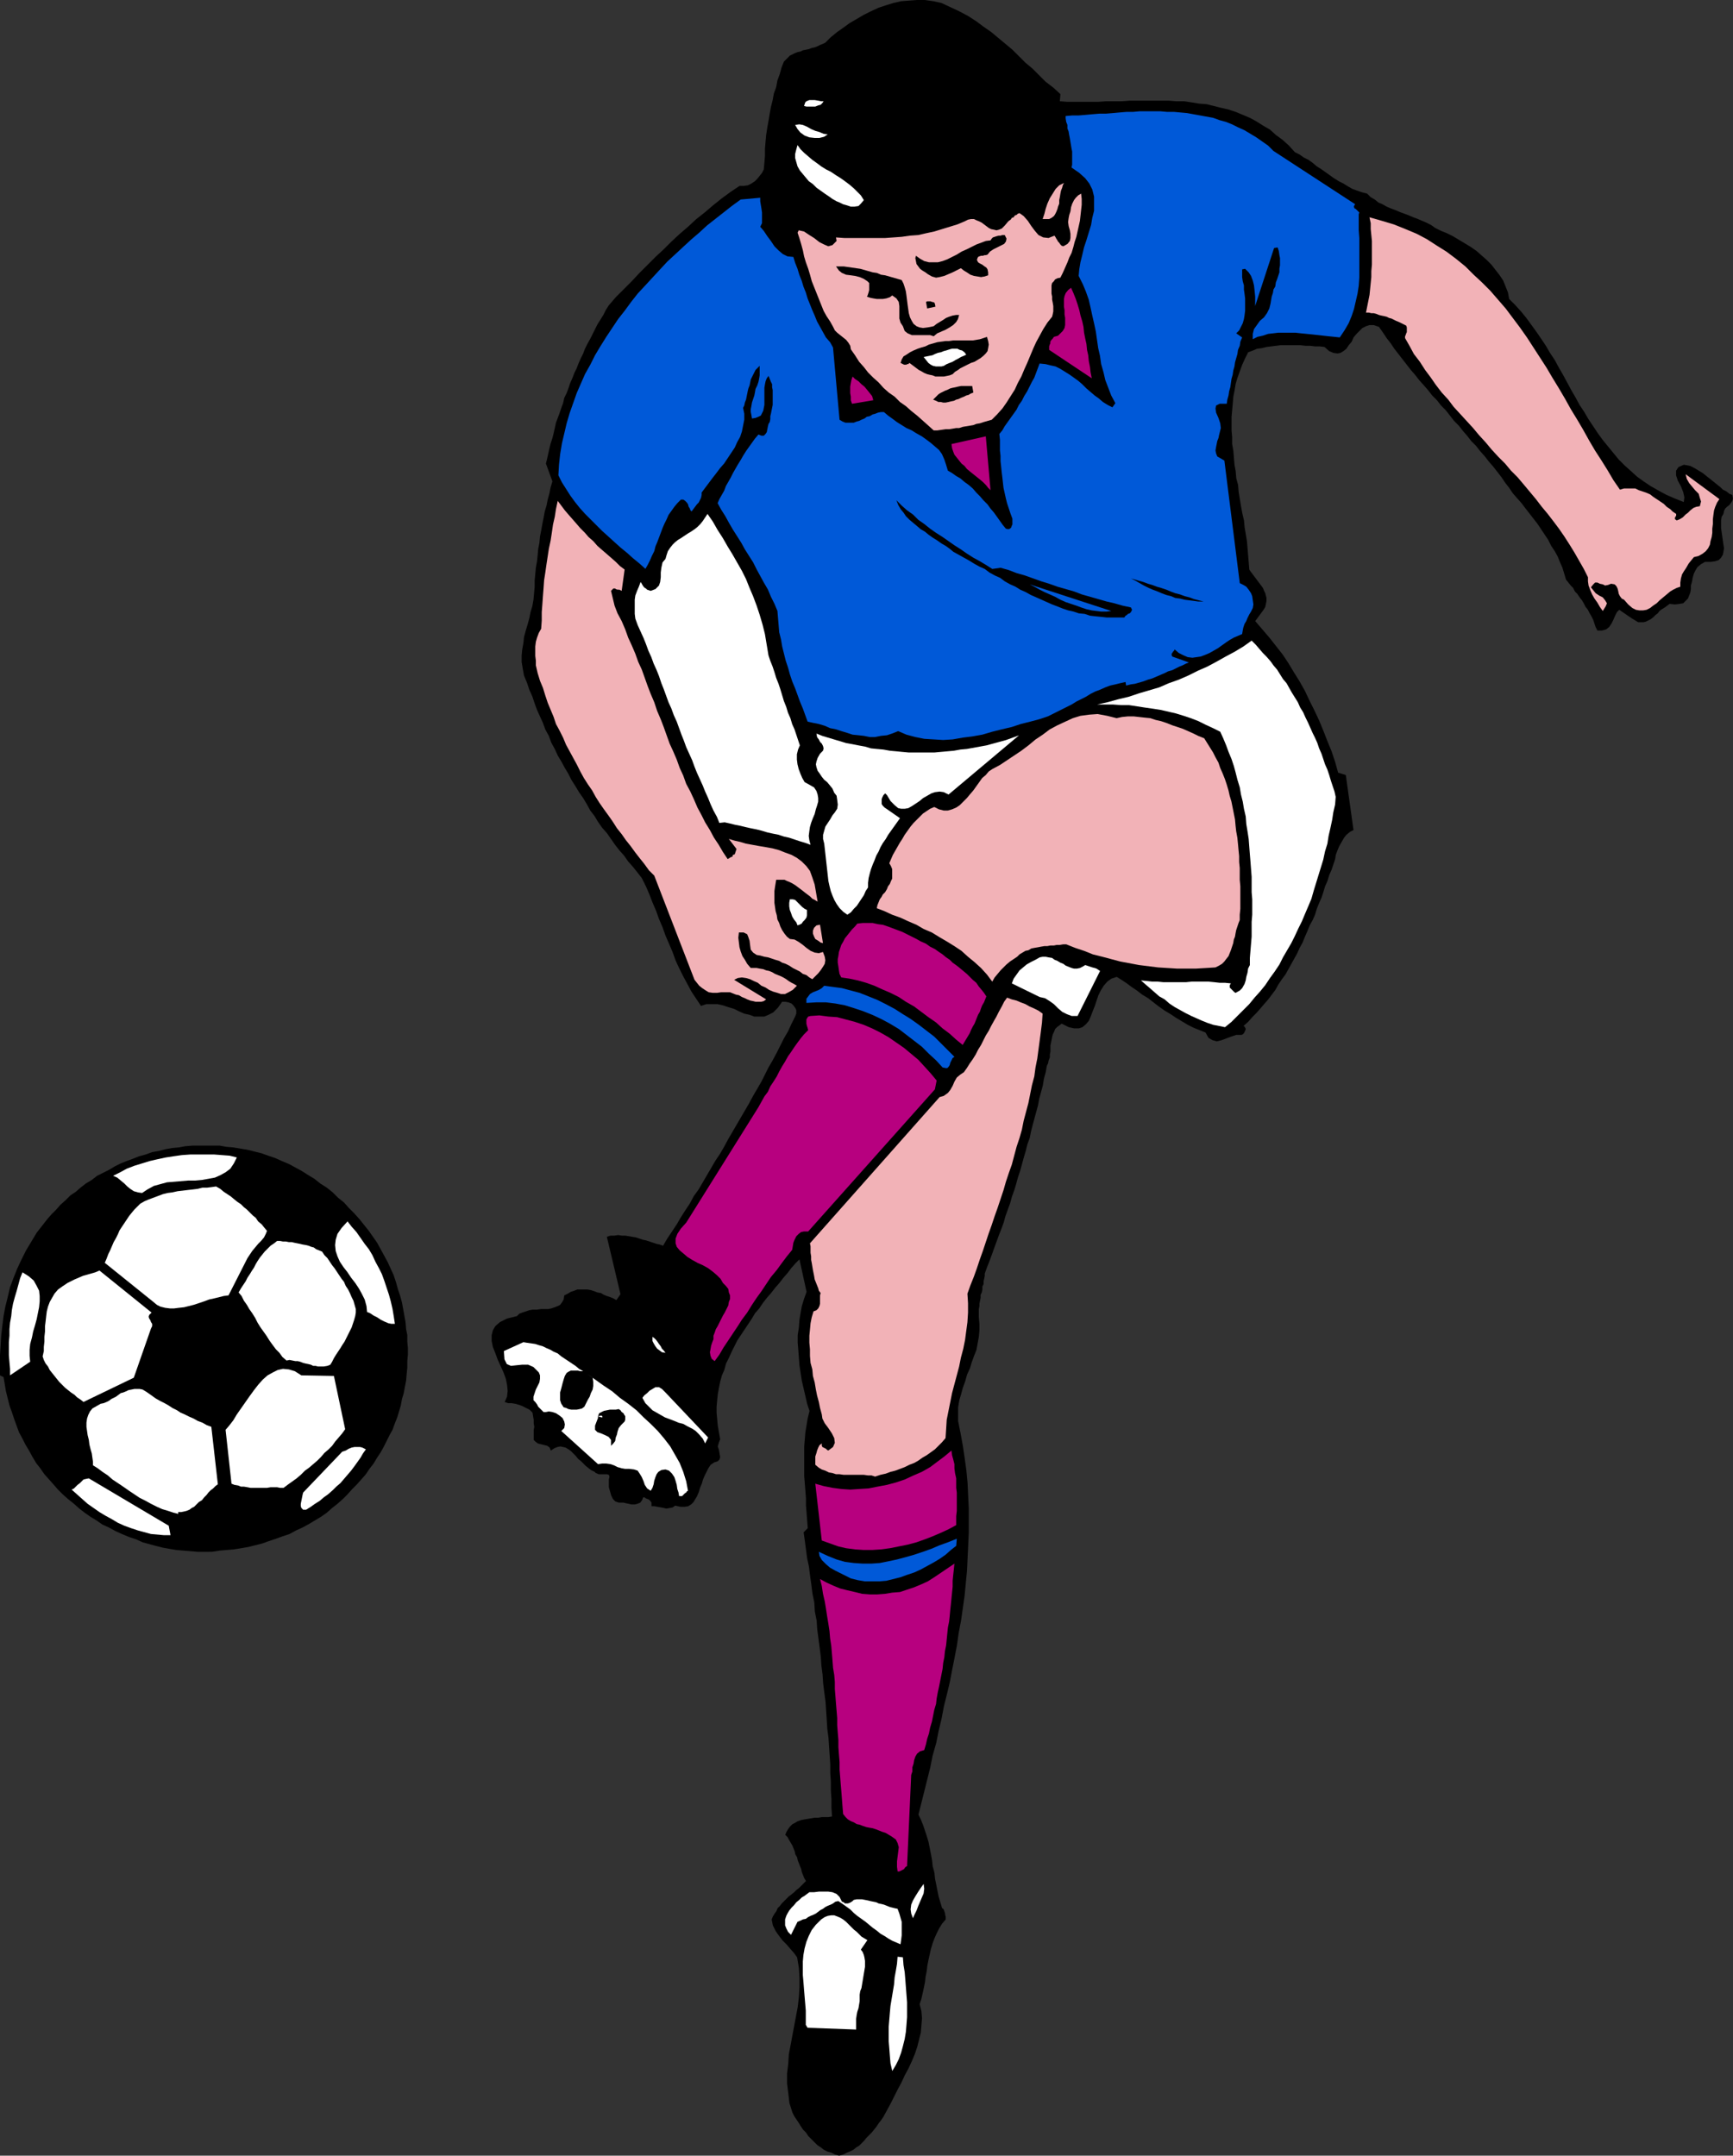 <?xml version="1.0" encoding="UTF-8" standalone="no"?>
<svg
   version="1.0"
   width="125.155mm"
   height="155.668mm"
   id="svg73"
   sodipodi:docname="Player 037.wmf"
   xmlns:inkscape="http://www.inkscape.org/namespaces/inkscape"
   xmlns:sodipodi="http://sodipodi.sourceforge.net/DTD/sodipodi-0.dtd"
   xmlns="http://www.w3.org/2000/svg"
   xmlns:svg="http://www.w3.org/2000/svg">
  <rect width="100%" height="100%" fill="#333333" stroke="none"/>
  <sodipodi:namedview
     id="namedview73"
     pagecolor="#ffffff"
     bordercolor="#000000"
     borderopacity="0.25"
     inkscape:showpageshadow="2"
     inkscape:pageopacity="0.0"
     inkscape:pagecheckerboard="0"
     inkscape:deskcolor="#d1d1d1"
     inkscape:document-units="mm" />
  <defs
     id="defs1">
    <pattern
       id="WMFhbasepattern"
       patternUnits="userSpaceOnUse"
       width="6"
       height="6"
       x="0"
       y="0" />
  </defs>
  <path
     style="fill:#000000;fill-opacity:1;fill-rule:evenodd;stroke:none"
     d="m 11.797,334.17 1.131,-1.454 1.131,-1.293 1.293,-1.293 1.131,-1.293 1.454,-1.293 1.293,-1.293 1.454,-0.97 1.293,-1.131 1.454,-1.131 1.616,-0.97 1.454,-1.131 1.616,-0.808 1.616,-0.808 1.616,-0.97 1.616,-0.808 1.616,-0.646 1.778,-0.646 1.616,-0.646 1.778,-0.485 1.778,-0.646 1.778,-0.323 1.939,-0.485 1.778,-0.323 1.778,-0.162 1.778,-0.323 1.939,-0.162 h 1.778 1.939 1.778 1.939 l 1.778,0.323 1.939,0.162 1.939,0.323 1.939,0.323 1.939,0.485 1.939,0.485 1.778,0.646 1.939,0.646 1.778,0.808 1.939,0.808 1.778,0.97 1.778,0.97 1.778,1.131 1.616,0.97 1.616,1.293 1.778,1.131 1.616,1.293 1.454,1.454 1.616,1.293 1.293,1.454 1.454,1.454 1.454,1.616 1.293,1.616 1.293,1.616 1.131,1.616 1.131,1.616 0.97,1.778 0.97,1.778 0.97,1.778 0.808,1.778 0.808,1.778 0.646,1.939 0.485,1.778 0.646,1.939 0.485,1.778 0.323,1.778 0.323,1.778 0.323,1.778 0.162,1.939 0.323,1.616 v 1.778 l 0.162,1.778 v 1.778 l -0.162,1.778 v 1.778 l -0.162,1.616 -0.162,1.939 -0.323,1.616 -0.323,1.778 -0.485,1.616 -0.323,1.778 -0.485,1.616 -0.485,1.616 -0.646,1.616 -0.646,1.778 -0.808,1.454 -0.808,1.616 -0.808,1.616 -0.808,1.454 -0.97,1.454 -0.97,1.616 -1.131,1.454 -0.97,1.454 -1.131,1.293 -1.293,1.454 -1.293,1.293 -1.293,1.454 -1.293,1.293 -1.454,1.293 -1.454,1.131 -1.454,1.293 -1.616,1.131 -1.616,0.97 -1.616,0.97 -1.778,0.97 -1.778,0.808 -1.778,0.97 -1.939,0.646 -1.778,0.646 -1.939,0.646 -1.778,0.646 -1.939,0.485 -1.939,0.485 -1.939,0.323 -1.939,0.323 -1.939,0.162 -1.939,0.162 -2.101,0.323 H 55.916 53.977 l -1.939,-0.162 -1.939,-0.162 -1.939,-0.162 -1.939,-0.323 -1.778,-0.323 -1.939,-0.485 -1.778,-0.485 -1.778,-0.485 -1.778,-0.808 -1.939,-0.646 -1.939,-0.808 -1.778,-0.808 -1.778,-0.97 -1.778,-0.808 -1.616,-1.131 -1.616,-0.97 -1.616,-1.131 -1.454,-1.131 -1.454,-1.293 -1.616,-1.293 -1.454,-1.293 -1.293,-1.293 -1.131,-1.293 -1.293,-1.454 -1.293,-1.454 -1.131,-1.616 -1.131,-1.454 -0.97,-1.616 -0.97,-1.778 -0.97,-1.616 -0.808,-1.616 -0.97,-1.778 -0.646,-1.778 -0.646,-1.778 -0.646,-1.939 -0.646,-1.778 -0.485,-1.939 -0.485,-1.939 -0.323,-1.939 L 0.97,375.861 0,375.376 v -2.585 -2.909 l 0.162,-2.585 0.162,-2.747 0.323,-2.747 0.323,-2.585 0.485,-2.585 0.646,-2.585 0.646,-2.747 0.97,-2.585 0.97,-2.424 1.131,-2.424 1.293,-2.585 1.454,-2.424 1.454,-2.424 z"
     id="path1" />
  <path
     style="fill:#000000;fill-opacity:1;fill-rule:evenodd;stroke:none"
     d="m 7.919,374.891 0.97,0.323 0.97,0.162 0.808,0.485 0.646,0.485 0.808,0.646 0.808,0.646 0.646,0.646 0.646,0.808 0.646,0.646 0.646,0.808 0.646,0.808 0.646,0.808 0.646,0.808 0.646,0.808 0.646,0.646 0.808,0.646 -0.485,1.293 v 1.454 l 0.323,1.454 0.323,1.293 0.485,1.616 0.646,1.293 0.485,1.454 0.485,1.454 0.485,1.293 0.162,1.131 v 1.293 l -0.323,0.97 -0.646,0.97 -0.97,0.97 -1.616,0.646 -2.101,0.646 -1.293,-1.293 -1.131,-1.293 -1.131,-1.454 -1.131,-1.454 -0.97,-1.616 -0.97,-1.293 -0.808,-1.616 -0.808,-1.616 -0.808,-1.616 -0.808,-1.616 -0.646,-1.616 -0.646,-1.778 -0.646,-1.616 -0.485,-1.778 -0.485,-1.778 -0.646,-1.778 z"
     id="path2" />
  <path
     style="fill:#ffffff;fill-opacity:1;fill-rule:evenodd;stroke:none"
     d="m 6.141,347.259 1.778,1.131 1.293,1.131 0.808,1.454 0.646,1.293 0.162,1.454 v 1.454 l -0.162,1.616 -0.323,1.616 -0.323,1.616 -0.485,1.778 -0.485,1.616 -0.323,1.616 -0.485,1.778 -0.162,1.616 v 1.616 l 0.162,1.616 -5.495,3.717 v -1.778 l -0.162,-1.778 -0.162,-1.939 v -1.778 -1.778 l 0.162,-1.778 v -1.778 l 0.162,-1.778 0.323,-1.778 0.162,-1.616 0.323,-1.778 0.485,-1.778 0.485,-1.616 0.485,-1.778 0.485,-1.778 z"
     id="path3" />
  <path
     style="fill:#ffffff;fill-opacity:1;fill-rule:evenodd;stroke:none"
     d="m 18.423,350.168 0.97,-0.485 0.97,-0.485 1.131,-0.485 1.131,-0.485 1.131,-0.323 1.131,-0.323 1.131,-0.323 1.131,-0.485 14.222,11.473 -0.646,0.646 -0.162,0.485 0.162,0.485 0.323,0.485 0.162,0.485 0.323,0.485 v 0.646 l -0.323,0.646 -4.687,13.412 -13.737,6.625 -0.808,-0.646 -0.97,-0.646 -0.646,-0.646 -0.97,-0.646 -0.808,-0.646 -0.808,-0.646 -0.808,-0.808 -0.808,-0.808 -0.646,-0.808 -0.646,-0.808 -0.646,-0.808 -0.646,-0.808 -0.485,-0.97 -0.646,-0.808 -0.485,-0.97 -0.323,-0.97 0.323,-1.454 v -1.131 l 0.162,-1.454 v -1.293 l 0.162,-1.454 v -1.454 l 0.162,-1.293 0.162,-1.454 0.162,-1.293 0.323,-1.293 0.485,-1.293 0.646,-1.131 0.646,-1.131 0.97,-1.131 1.131,-0.808 z"
     id="path4" />
  <path
     style="fill:#ffffff;fill-opacity:1;fill-rule:evenodd;stroke:none"
     d="m 24.241,403.493 21.817,12.927 0.485,2.585 h -1.778 l -1.778,-0.162 -1.778,-0.162 -1.778,-0.485 -1.778,-0.485 -1.939,-0.646 -1.778,-0.646 -1.778,-0.808 -1.616,-0.97 -1.778,-0.97 -1.616,-0.97 -1.616,-1.131 -1.616,-1.131 -1.454,-1.293 -1.454,-1.293 -1.454,-1.293 0.646,-0.323 0.485,-0.485 0.485,-0.485 0.646,-0.485 0.485,-0.485 0.485,-0.485 0.646,-0.162 z"
     id="path5" />
  <path
     style="fill:#000000;fill-opacity:1;fill-rule:evenodd;stroke:none"
     d="m 27.15,323.021 0.808,0.162 1.131,0.323 1.131,0.646 1.131,0.646 1.131,0.808 1.131,0.808 1.293,0.808 1.131,0.808 -1.454,1.616 -1.454,1.616 -1.293,1.778 -1.131,1.778 -1.131,1.616 -1.131,1.778 -1.131,1.616 -1.131,1.778 -1.131,1.454 -1.293,1.454 -1.293,1.454 -1.454,1.293 -1.454,1.131 -1.778,0.97 -1.939,0.97 -1.939,0.646 -1.131,-0.162 -0.97,-0.646 -0.808,-0.808 -0.485,-1.131 -0.485,-0.97 -0.485,-1.131 -0.485,-1.131 -0.646,-0.97 0.808,-1.616 0.808,-1.616 0.808,-1.616 0.808,-1.616 1.131,-1.454 1.131,-1.454 1.131,-1.454 1.131,-1.293 1.293,-1.293 1.293,-1.293 1.454,-1.131 1.293,-1.293 1.293,-0.97 1.454,-1.131 1.454,-0.97 z"
     id="path6" />
  <path
     style="fill:#ffffff;fill-opacity:1;fill-rule:evenodd;stroke:none"
     d="m 27.473,383.133 0.808,-0.162 0.808,-0.323 0.646,-0.323 0.646,-0.485 0.646,-0.323 0.646,-0.323 0.646,-0.485 0.646,-0.485 0.646,-0.162 0.808,-0.323 0.646,-0.323 0.808,-0.162 0.808,-0.162 h 0.646 0.808 l 0.808,0.162 1.293,0.808 1.131,0.808 1.131,0.808 1.131,0.646 1.293,0.646 1.131,0.646 0.97,0.646 1.293,0.646 0.97,0.646 1.131,0.485 1.293,0.646 1.131,0.485 1.131,0.646 1.293,0.485 1.131,0.646 1.293,0.485 1.778,15.674 -0.646,0.485 -0.646,0.646 -0.646,0.485 -0.646,0.646 -0.485,0.646 -0.646,0.646 -0.646,0.808 -0.808,0.485 -0.646,0.646 -0.646,0.646 -0.646,0.323 -0.646,0.485 -0.808,0.323 -0.646,0.162 -0.808,0.162 h -0.808 v 0.485 l -1.293,-0.323 -1.454,-0.485 -1.616,-0.485 -1.454,-0.646 -1.616,-0.808 -1.454,-0.808 -1.616,-0.808 -1.454,-0.97 -1.454,-0.97 -1.616,-1.131 -1.454,-0.97 -1.454,-0.97 -1.293,-1.131 -1.454,-0.97 -1.293,-0.97 -1.293,-0.808 v -0.97 l -0.162,-1.131 -0.162,-1.131 -0.323,-1.131 -0.323,-1.293 -0.162,-1.293 -0.323,-1.293 -0.162,-1.131 -0.162,-1.131 v -1.131 l 0.162,-1.131 0.323,-0.97 0.485,-0.97 0.646,-0.808 1.131,-0.646 z"
     id="path7" />
  <path
     style="fill:#ffffff;fill-opacity:1;fill-rule:evenodd;stroke:none"
     d="m 38.301,328.515 1.131,-0.646 1.131,-0.485 1.293,-0.485 1.293,-0.485 1.293,-0.485 1.293,-0.323 1.293,-0.162 1.454,-0.323 1.454,-0.162 1.293,-0.162 1.454,-0.162 1.293,-0.162 1.293,-0.323 h 1.293 l 1.293,-0.162 1.131,-0.162 1.131,0.646 0.97,0.808 0.97,0.646 0.97,0.646 0.97,0.808 0.808,0.646 0.97,0.646 0.808,0.808 0.808,0.646 0.808,0.808 0.808,0.808 0.808,0.646 0.646,0.97 0.97,0.808 0.646,0.808 0.808,0.97 -0.323,0.808 -0.485,0.97 -0.808,0.97 -0.808,0.808 -0.808,0.97 -0.808,0.97 -0.646,0.97 -0.646,0.97 -5.171,10.18 -1.293,0.162 -1.293,0.323 -1.293,0.323 -1.454,0.323 -1.293,0.485 -1.454,0.485 -1.454,0.485 -1.293,0.323 -1.293,0.323 -1.454,0.162 -1.293,0.162 h -1.131 l -1.293,-0.162 -1.293,-0.323 -0.97,-0.485 -0.97,-0.808 -13.252,-10.665 0.485,-1.131 0.485,-1.293 0.485,-0.97 0.485,-1.131 0.485,-1.131 0.646,-1.131 0.485,-0.97 0.485,-1.131 0.646,-0.97 0.646,-0.97 0.646,-0.97 0.646,-0.97 0.646,-0.808 0.808,-0.97 0.808,-0.808 z"
     id="path8" />
  <path
     style="fill:#000000;fill-opacity:1;fill-rule:evenodd;stroke:none"
     d="m 44.927,360.51 17.454,-4.525 0.97,0.808 0.646,0.97 0.808,0.97 0.808,0.97 0.808,0.97 0.808,0.97 0.808,0.808 0.808,0.97 0.646,0.97 0.808,1.131 0.646,0.97 0.646,0.97 0.646,0.97 0.646,0.97 0.646,1.131 0.646,1.131 -1.293,0.97 -1.293,1.293 -1.131,1.293 -1.293,1.293 -1.131,1.616 -1.293,1.454 -1.131,1.293 -1.293,1.454 -1.131,1.293 -1.293,0.97 -1.293,0.808 -1.454,0.646 -1.616,0.162 -1.454,-0.162 -1.778,-0.646 -1.778,-1.131 -0.97,-0.808 -1.131,-0.808 -1.293,-0.646 -1.293,-0.646 -1.454,-0.646 -1.293,-0.485 -1.293,-0.646 -1.293,-0.646 -1.131,-0.646 -0.97,-0.646 -0.646,-0.97 -0.323,-0.97 v -1.131 l 0.162,-1.293 0.808,-1.616 1.131,-1.778 z"
     id="path9" />
  <path
     style="fill:#ffffff;fill-opacity:1;fill-rule:evenodd;stroke:none"
     d="m 64.643,315.911 -0.808,1.616 -0.97,1.454 -1.293,0.97 -1.454,0.808 -1.454,0.646 -1.778,0.323 -1.778,0.323 -1.778,0.162 h -1.939 l -1.939,0.162 -1.939,0.162 -1.939,0.162 -1.778,0.485 -1.778,0.485 -1.778,0.97 -1.454,0.97 -1.131,-0.162 -1.131,-0.323 -0.97,-0.646 -0.808,-0.646 -0.808,-0.808 -0.97,-0.808 -0.97,-0.808 -1.131,-0.485 1.939,-0.97 1.778,-0.97 2.101,-0.808 2.101,-0.646 2.101,-0.646 2.101,-0.485 2.263,-0.485 2.101,-0.323 2.263,-0.323 2.263,-0.162 h 2.101 2.263 2.263 l 2.101,0.162 2.101,0.162 z"
     id="path10" />
  <path
     style="fill:#000000;fill-opacity:1;fill-rule:evenodd;stroke:none"
     d="m 61.573,408.502 17.13,1.616 0.323,0.323 0.162,0.485 0.162,0.485 v 0.646 l 0.162,0.323 0.162,0.646 v 0.485 l 0.162,0.485 -1.454,0.97 -1.616,0.808 -1.616,0.646 -1.616,0.646 -1.616,0.646 -1.939,0.485 -1.616,0.646 -1.778,0.485 -1.778,0.162 -1.939,0.485 -1.778,0.162 -1.939,0.323 -1.778,0.162 -1.778,0.162 h -1.778 l -1.778,0.162 -0.646,-0.162 -0.485,-0.323 -0.485,-0.323 -0.162,-0.485 -0.323,-0.485 -0.323,-0.485 -0.323,-0.485 -0.162,-0.485 z"
     id="path11" />
  <path
     style="fill:#ffffff;fill-opacity:1;fill-rule:evenodd;stroke:none"
     d="m 61.573,390.243 0.97,-1.131 1.131,-1.454 0.97,-1.616 1.131,-1.616 1.131,-1.616 1.131,-1.616 1.293,-1.778 1.131,-1.454 1.293,-1.454 1.293,-1.131 1.454,-0.808 1.293,-0.646 1.454,-0.323 1.616,0.162 1.616,0.485 1.778,1.131 8.888,0.162 3.071,14.543 -0.808,1.131 -0.97,1.131 -0.97,1.131 -0.808,1.131 -0.97,0.97 -1.131,0.97 -0.97,1.131 -0.97,0.97 -1.131,0.97 -1.131,0.97 -1.131,0.808 -1.131,1.131 -1.131,0.97 -1.131,0.808 -1.131,0.808 -1.293,0.97 h -0.97 l -0.808,-0.162 h -0.808 -0.97 l -0.97,0.162 h -0.808 -0.97 -0.97 -0.808 -0.97 l -0.808,-0.162 -0.97,-0.162 h -0.808 l -0.808,-0.323 -0.97,-0.162 -0.808,-0.323 z"
     id="path12" />
  <path
     style="fill:#ffffff;fill-opacity:1;fill-rule:evenodd;stroke:none"
     d="m 75.633,338.695 h 0.808 l 0.808,0.162 h 0.808 l 0.808,0.162 h 0.808 l 0.646,0.162 0.808,0.162 0.808,0.162 0.646,0.162 0.97,0.162 0.646,0.162 0.808,0.323 0.646,0.162 0.646,0.485 0.808,0.323 0.808,0.323 0.646,0.97 0.808,0.808 0.646,0.97 0.646,0.97 0.646,0.808 0.646,0.97 0.646,0.97 0.646,0.97 0.646,0.808 0.485,1.131 0.646,0.97 0.485,0.97 0.485,1.131 0.485,0.97 0.323,1.131 0.323,1.131 v 0.97 l -0.162,0.97 -0.323,1.131 -0.323,0.97 -0.323,0.97 -0.485,0.97 -0.485,0.97 -0.485,0.97 -0.485,0.97 -0.646,0.97 -0.485,0.808 -0.646,0.97 -0.646,0.97 -0.485,0.808 -0.485,0.97 -0.485,0.808 -0.808,0.323 -0.97,0.162 h -0.808 -0.808 l -0.646,-0.162 h -0.646 l -0.646,-0.323 -0.646,-0.162 -0.808,-0.162 -0.646,-0.162 -0.808,-0.323 -0.646,-0.162 h -0.646 l -0.808,-0.162 -0.808,-0.162 -0.808,0.162 -1.131,-0.97 -0.808,-1.131 -0.97,-0.97 -0.97,-1.293 -0.808,-1.131 -0.808,-1.293 -0.808,-1.131 -0.808,-1.131 -0.808,-1.293 -0.646,-1.293 -0.808,-1.293 -0.808,-1.131 -0.646,-1.131 -0.808,-1.131 -0.646,-1.293 -0.808,-0.97 0.646,-1.131 0.646,-0.97 0.646,-0.97 0.485,-0.97 0.646,-0.97 0.485,-0.808 0.646,-0.97 0.485,-0.97 0.485,-0.808 0.646,-0.97 0.646,-0.808 0.646,-0.808 0.808,-0.808 0.808,-0.808 0.97,-0.646 z"
     id="path13" />
  <path
     style="fill:#000000;fill-opacity:1;fill-rule:evenodd;stroke:none"
     d="m 67.229,317.203 1.616,0.323 1.616,0.162 1.778,0.485 1.616,0.485 1.616,0.485 1.778,0.646 1.616,0.808 1.778,0.808 1.616,0.97 1.454,0.97 1.616,0.97 1.454,1.131 1.616,1.131 1.454,1.293 1.293,1.293 1.293,1.454 v 0.97 l -0.162,1.131 -0.485,0.97 -0.323,1.131 -0.646,0.97 -0.808,0.808 -0.646,1.131 -0.646,0.97 -1.131,-0.323 -1.293,-0.323 -1.131,-0.323 -1.293,-0.323 -1.293,-0.323 -1.293,-0.323 -1.293,-0.323 -1.293,-0.485 -1.293,-0.485 -1.293,-0.646 -1.131,-0.646 -1.131,-0.808 -1.131,-0.97 -0.808,-0.97 -0.97,-1.293 -0.646,-1.293 -0.808,-0.485 -0.808,-0.485 -0.808,-0.646 -0.808,-0.646 -0.808,-0.646 -0.646,-0.808 -0.646,-0.97 -0.646,-0.808 -0.323,-0.808 -0.162,-0.808 -0.162,-0.808 0.162,-0.97 0.485,-0.646 0.646,-0.808 0.97,-0.646 z"
     id="path14" />
  <path
     style="fill:#ffffff;fill-opacity:1;fill-rule:evenodd;stroke:none"
     d="m 93.409,396.221 0.97,-0.323 0.808,-0.485 0.808,-0.323 0.808,-0.162 h 0.646 0.808 l 0.646,0.162 0.97,0.485 -0.808,1.131 -0.646,1.131 -0.808,1.131 -0.808,1.131 -0.97,1.293 -0.97,1.131 -0.97,1.131 -0.97,1.131 -1.131,0.97 -0.97,0.97 -1.293,1.131 -1.131,0.808 -1.131,0.97 -1.293,0.808 -1.131,0.808 -1.293,0.808 h -0.808 l -0.485,-0.485 -0.162,-0.485 v -0.646 l 0.162,-0.808 0.162,-0.808 0.162,-0.808 0.162,-0.646 z"
     id="path15" />
  <path
     style="fill:#000000;fill-opacity:1;fill-rule:evenodd;stroke:none"
     d="m 100.359,361.803 7.596,2.747 v 1.939 1.778 1.939 1.778 l -0.162,1.778 -0.323,1.778 -0.162,1.778 -0.323,1.778 -0.485,1.616 -0.485,1.778 -0.646,1.778 -0.485,1.454 -0.808,1.778 -0.808,1.616 -0.808,1.778 -0.808,1.454 -1.616,-0.162 -1.293,-0.485 -0.97,-0.808 -0.808,-0.97 -0.485,-0.97 -0.485,-1.293 -0.323,-1.293 v -1.454 l -0.162,-1.454 -0.162,-1.454 v -1.454 l -0.162,-1.616 v -1.454 l -0.323,-1.454 -0.323,-1.131 -0.485,-1.131 z"
     id="path16" />
  <path
     style="fill:#ffffff;fill-opacity:1;fill-rule:evenodd;stroke:none"
     d="m 94.864,333.362 1.131,1.454 1.293,1.454 1.131,1.616 1.131,1.616 1.131,1.454 0.97,1.616 0.808,1.778 0.97,1.778 0.808,1.616 0.646,1.778 0.646,1.939 0.646,1.939 0.485,1.778 0.485,2.101 0.323,1.939 0.323,2.101 h -0.97 l -0.808,-0.162 -1.131,-0.485 -0.97,-0.485 -0.97,-0.646 -0.97,-0.485 -0.97,-0.646 -0.808,-0.323 -0.162,-1.616 -0.485,-1.778 -0.808,-1.616 -0.808,-1.454 -0.97,-1.454 -1.131,-1.454 -0.97,-1.454 -1.131,-1.454 -0.97,-1.454 -0.646,-1.454 -0.485,-1.454 -0.162,-1.616 0.162,-1.454 0.485,-1.616 1.131,-1.616 z"
     id="path17" />
  <path
     style="fill:#000000;fill-opacity:1;fill-rule:evenodd;stroke:none"
     d="m 141.084,359.217 0.646,-0.646 0.808,-0.323 0.97,-0.323 0.97,-0.323 0.97,-0.162 h 1.131 l 1.131,-0.162 h 0.97 0.97 l 0.808,-0.162 0.97,-0.323 0.808,-0.323 0.646,-0.323 0.485,-0.646 0.485,-0.808 0.162,-1.131 0.97,-0.485 0.808,-0.485 0.97,-0.323 0.808,-0.323 h 0.97 0.97 0.808 l 0.97,0.162 0.97,0.323 0.808,0.323 0.97,0.162 0.808,0.485 0.808,0.323 0.97,0.323 0.808,0.323 0.808,0.485 1.131,-1.616 -3.717,-15.674 0.97,-0.323 h 1.131 l 0.97,-0.162 0.97,0.162 h 0.97 l 0.97,0.162 0.97,0.162 0.97,0.162 0.97,0.323 0.97,0.323 0.808,0.162 0.97,0.323 0.97,0.323 0.97,0.323 0.808,0.162 0.97,0.323 1.131,-1.939 1.293,-1.939 1.293,-1.939 1.131,-1.939 1.131,-1.778 1.293,-1.939 1.131,-2.101 1.293,-1.778 1.131,-1.939 1.131,-1.939 1.131,-1.939 1.131,-1.939 1.293,-1.939 1.131,-1.939 1.131,-2.101 1.131,-1.939 1.131,-1.939 1.131,-1.939 1.131,-1.939 1.131,-1.939 1.131,-2.101 1.131,-1.939 1.131,-1.939 0.97,-1.939 0.97,-1.939 1.131,-1.939 1.131,-2.101 0.97,-1.939 0.97,-1.939 1.131,-1.939 0.97,-2.101 0.97,-1.939 0.323,-0.808 v -0.97 l -0.323,-0.646 -0.485,-0.646 -0.485,-0.485 -0.808,-0.323 -0.808,-0.162 h -0.97 l -1.131,1.616 -1.293,1.293 -1.293,0.646 -1.131,0.485 h -1.454 -1.293 l -1.293,-0.485 -1.454,-0.323 -1.454,-0.646 -1.293,-0.646 -1.616,-0.485 -1.454,-0.485 -1.454,-0.323 h -1.454 -1.616 l -1.454,0.485 -1.293,-1.939 -1.293,-1.939 -1.131,-2.101 -1.131,-2.101 -1.131,-2.262 -0.97,-2.101 -0.808,-2.262 -0.97,-2.262 -0.97,-2.262 -0.808,-2.262 -0.97,-2.262 -0.808,-2.262 -0.97,-2.262 -0.808,-2.101 -0.97,-2.262 -1.131,-2.262 -1.131,-1.454 -1.293,-1.616 -1.293,-1.454 -1.131,-1.616 -1.293,-1.454 -1.131,-1.454 -1.131,-1.616 -1.131,-1.616 -1.293,-1.454 -1.131,-1.616 -0.97,-1.616 -1.131,-1.454 -0.97,-1.778 -0.97,-1.616 -1.131,-1.616 -0.97,-1.616 -1.131,-1.778 -0.808,-1.616 -0.97,-1.616 -0.97,-1.778 -0.97,-1.616 -0.808,-1.778 -0.97,-1.778 -0.646,-1.778 -0.97,-1.778 -0.646,-1.778 -0.808,-1.778 -0.808,-1.778 -0.646,-1.778 -0.646,-1.939 -0.808,-1.778 -0.646,-1.939 -0.808,-1.939 -0.323,-1.778 -0.323,-1.939 v -1.778 l 0.162,-1.616 0.323,-1.778 0.162,-1.616 0.485,-1.778 0.485,-1.616 0.485,-1.778 0.323,-1.616 0.485,-1.616 0.323,-1.778 0.162,-1.778 0.162,-1.778 v -1.778 l 0.162,-1.616 0.162,-1.778 0.323,-1.778 0.162,-1.616 0.162,-1.778 0.323,-1.616 0.162,-1.778 0.323,-1.616 0.323,-1.778 0.323,-1.616 0.323,-1.778 0.485,-1.616 0.323,-1.616 0.485,-1.778 0.323,-1.616 0.485,-1.616 -1.778,-4.848 0.323,-1.293 0.323,-1.454 0.323,-1.454 0.323,-1.293 0.485,-1.454 0.323,-1.293 0.323,-1.454 0.323,-1.454 0.485,-1.293 0.485,-1.293 0.485,-1.454 0.485,-1.293 0.323,-1.454 0.646,-1.293 0.485,-1.293 0.485,-1.454 0.646,-1.454 0.485,-1.293 0.646,-1.293 0.485,-1.293 0.646,-1.454 0.646,-1.293 0.485,-1.293 0.646,-1.293 0.808,-1.454 0.646,-1.293 0.646,-1.293 0.646,-1.293 0.808,-1.293 0.808,-1.293 0.646,-1.293 0.808,-1.293 1.939,-2.262 2.263,-2.262 2.101,-2.101 2.101,-2.262 2.263,-2.262 2.101,-2.101 2.263,-2.101 2.101,-2.101 2.263,-2.101 2.263,-1.939 2.263,-2.101 2.263,-1.778 2.263,-1.939 2.424,-1.939 2.424,-1.778 2.424,-1.616 h 1.131 l 1.131,-0.162 0.97,-0.485 0.97,-0.646 0.646,-0.646 0.646,-0.808 0.646,-0.808 0.485,-0.97 0.162,-1.778 0.162,-1.939 v -1.939 l 0.162,-1.939 0.162,-1.778 0.323,-2.101 0.323,-1.778 0.323,-1.939 0.323,-1.778 0.485,-1.939 0.323,-1.778 0.646,-1.778 0.323,-1.778 0.646,-1.778 0.485,-1.778 0.646,-1.616 0.485,-0.485 0.646,-0.646 0.485,-0.485 0.646,-0.323 0.646,-0.323 0.808,-0.323 0.808,-0.162 0.646,-0.323 0.808,-0.162 0.808,-0.162 0.808,-0.323 0.808,-0.162 0.808,-0.323 0.646,-0.323 0.808,-0.323 0.646,-0.323 1.454,-1.454 1.778,-1.454 1.616,-1.131 1.778,-1.293 1.939,-1.131 1.939,-1.131 1.939,-0.97 2.101,-0.97 1.939,-0.646 2.101,-0.646 2.101,-0.485 2.101,-0.162 L 250.331,0 h 2.101 l 2.263,0.323 2.263,0.485 2.424,1.131 2.424,1.131 2.424,1.293 2.263,1.454 1.939,1.454 2.101,1.454 1.939,1.616 1.939,1.616 1.939,1.616 1.778,1.778 1.778,1.778 1.939,1.616 1.778,1.778 1.778,1.778 2.101,1.616 1.939,1.778 -0.162,1.939 2.101,0.162 h 2.101 2.101 2.101 2.101 l 2.101,-0.162 h 2.263 2.101 L 308.348,27.47 h 2.101 2.101 2.101 2.101 2.263 l 1.939,0.162 h 2.263 l 2.101,0.323 1.939,0.323 2.101,0.162 1.939,0.485 1.939,0.485 2.101,0.485 1.939,0.646 1.939,0.808 1.939,0.808 1.778,0.97 1.778,1.131 1.939,1.131 1.616,1.454 1.778,1.293 1.778,1.616 1.616,1.778 1.293,0.646 1.131,0.808 1.293,0.646 1.131,0.808 1.131,0.97 1.293,0.808 1.131,0.808 1.131,0.808 1.131,0.808 1.293,0.808 1.293,0.646 1.293,0.808 1.131,0.646 1.293,0.485 1.454,0.485 1.293,0.323 0.97,0.97 1.131,0.646 0.97,0.808 1.131,0.485 1.131,0.646 1.131,0.485 1.293,0.485 1.131,0.485 1.293,0.485 1.293,0.485 1.131,0.485 1.293,0.485 1.131,0.485 1.131,0.485 1.293,0.646 1.131,0.808 1.616,0.808 1.616,0.646 1.616,0.808 1.616,0.97 1.616,0.97 1.616,0.97 1.616,1.131 1.454,1.293 1.293,1.131 1.293,1.293 1.131,1.454 1.131,1.454 0.97,1.454 0.646,1.616 0.646,1.616 0.323,1.778 1.616,1.616 1.616,1.778 1.454,1.778 1.293,1.778 1.293,1.778 1.454,2.101 1.293,1.939 1.131,1.939 1.293,1.939 1.131,2.101 1.131,1.939 1.131,2.101 1.131,2.101 1.131,1.939 1.131,2.101 1.293,1.939 1.131,1.939 1.293,1.939 1.293,1.939 1.293,1.778 1.454,1.778 1.454,1.778 1.454,1.778 1.616,1.616 1.616,1.454 1.778,1.616 1.778,1.293 1.939,1.293 2.263,1.293 2.101,1.131 2.263,0.97 2.424,0.97 0.162,-1.293 -0.323,-1.454 -0.646,-1.616 -0.808,-1.454 -0.485,-1.454 v -1.293 l 0.646,-0.97 1.454,-0.646 0.97,0.162 0.808,0.162 0.97,0.485 0.808,0.485 0.808,0.485 0.808,0.485 0.808,0.646 0.808,0.646 0.808,0.646 0.808,0.646 0.808,0.646 0.808,0.646 0.646,0.646 0.97,0.485 0.808,0.646 0.808,0.323 0.162,0.97 -0.162,0.646 -0.323,0.485 -0.485,0.646 -0.646,0.485 -0.485,0.485 -0.323,0.646 -0.162,0.808 -0.485,0.808 -0.162,0.97 v 0.97 1.131 l 0.162,1.131 0.162,1.131 0.162,1.131 0.162,1.131 0.162,0.97 -0.162,0.97 -0.162,0.808 -0.485,0.808 -0.646,0.646 -0.97,0.323 -1.131,0.162 h -1.616 l -1.131,0.646 -0.97,0.808 -0.485,0.808 -0.485,0.97 -0.323,1.131 -0.162,0.97 -0.323,1.131 v 0.97 l -0.162,0.97 -0.323,0.808 -0.323,0.808 -0.646,0.646 -0.646,0.646 -0.97,0.162 -1.293,0.162 -1.454,-0.162 -0.646,0.485 -0.646,0.485 -0.808,0.485 -0.646,0.485 -0.485,0.646 -0.646,0.485 -0.646,0.646 -0.646,0.485 -0.646,0.323 -0.646,0.323 -0.646,0.162 h -0.646 -0.808 l -0.808,-0.485 -0.808,-0.485 -0.97,-0.646 -2.586,-1.778 -0.646,0.646 -0.485,0.97 -0.485,1.131 -0.485,0.97 -0.646,0.97 -0.808,0.646 -1.131,0.323 h -1.293 l -0.485,-0.97 -0.323,-0.97 -0.323,-0.97 -0.485,-0.97 -0.485,-0.808 -0.485,-0.97 -0.646,-0.808 -0.485,-0.97 -0.485,-0.808 -0.646,-0.808 -0.646,-0.97 -0.646,-0.646 -0.485,-0.97 -0.646,-0.646 -0.646,-0.808 -0.646,-0.808 -0.485,-1.616 -0.485,-1.616 -0.646,-1.454 -0.646,-1.616 -0.808,-1.454 -0.97,-1.454 -0.808,-1.616 -0.97,-1.454 -0.97,-1.454 -0.97,-1.454 -1.131,-1.454 -1.131,-1.454 -1.131,-1.454 -0.97,-1.293 -1.293,-1.454 -1.131,-1.293 -0.97,-1.454 -1.131,-1.454 -0.97,-1.454 -1.131,-1.454 -1.131,-1.454 -1.131,-1.293 -1.131,-1.454 -1.293,-1.454 -1.131,-1.454 -1.293,-1.293 -1.131,-1.454 -1.131,-1.293 -1.131,-1.454 -1.293,-1.293 -1.131,-1.454 -1.131,-1.454 -1.293,-1.293 -1.131,-1.454 -1.293,-1.293 -1.131,-1.454 -1.131,-1.293 -1.293,-1.454 -1.131,-1.454 -1.131,-1.293 -1.131,-1.454 -1.131,-1.454 -1.131,-1.454 -1.131,-1.454 -0.97,-1.454 -1.131,-1.454 -0.97,-1.454 -1.131,-1.616 -1.454,-0.485 h -1.131 l -0.97,0.323 -0.97,0.485 -0.808,0.808 -0.808,0.808 -0.808,0.97 -0.485,1.131 -0.808,0.97 -0.646,0.97 -0.808,0.646 -0.808,0.485 -0.808,0.162 -1.131,-0.162 -1.131,-0.485 -1.293,-1.131 -1.293,-0.162 h -1.293 l -1.293,-0.162 h -1.293 l -1.454,-0.162 h -1.293 -1.293 -1.293 -1.454 l -1.293,0.162 -1.293,0.162 -1.293,0.162 -1.293,0.323 -1.293,0.162 -1.131,0.485 -1.293,0.485 -0.808,1.616 -0.808,1.778 -0.646,1.778 -0.646,1.778 -0.485,1.616 -0.323,1.939 -0.323,1.616 -0.162,1.939 -0.162,1.778 -0.162,1.778 v 1.939 1.778 l 0.162,1.778 v 1.939 l 0.323,1.778 0.162,1.939 0.162,1.939 0.323,1.778 0.162,1.939 0.485,1.778 0.162,1.939 0.323,1.939 0.323,1.939 0.323,1.778 0.485,2.101 0.162,1.778 0.323,1.939 0.323,1.939 0.162,1.939 0.162,1.939 0.162,1.939 0.162,1.939 0.323,0.485 0.485,0.646 0.485,0.646 0.485,0.646 0.485,0.646 0.485,0.646 0.485,0.646 0.485,0.646 0.323,0.808 0.323,0.646 0.162,0.646 0.162,0.646 v 0.808 l -0.162,0.808 -0.162,0.808 -0.485,0.808 -2.263,3.07 1.939,2.262 1.939,2.262 1.778,2.262 1.778,2.262 1.616,2.424 1.454,2.424 1.616,2.585 1.454,2.585 1.293,2.747 1.293,2.585 1.293,2.747 1.131,2.747 1.131,2.909 1.131,2.747 0.97,2.909 0.808,2.909 2.101,0.646 2.101,15.028 -0.97,0.485 -0.97,0.808 -0.646,0.808 -0.646,1.131 -0.646,1.131 -0.485,1.131 -0.485,1.293 -0.162,1.131 -0.485,1.454 -0.485,1.454 -0.646,1.454 -0.485,1.616 -0.646,1.454 -0.485,1.616 -0.485,1.454 -0.646,1.454 -0.646,1.616 -0.485,1.616 -0.646,1.454 -0.808,1.454 -0.646,1.616 -0.646,1.454 -0.646,1.616 -0.808,1.454 -0.646,1.454 -0.808,1.454 -0.808,1.454 -0.808,1.454 -0.808,1.454 -0.97,1.293 -0.97,1.454 -0.808,1.454 -0.97,1.293 -0.97,1.293 -1.131,1.293 -0.97,1.131 -1.131,1.293 -1.131,1.131 -1.131,1.293 -1.293,1.131 0.323,0.162 0.162,0.323 0.162,0.323 -0.162,0.485 -0.162,0.323 -0.162,0.323 -0.323,0.323 -0.323,0.162 h -1.454 l -1.454,0.485 -1.293,0.485 -1.293,0.485 -1.293,0.323 -1.131,-0.323 -1.131,-0.646 -0.808,-1.454 -1.616,-0.646 -1.616,-0.646 -1.616,-0.808 -1.616,-0.97 -1.616,-0.97 -1.454,-0.97 -1.616,-0.97 -1.616,-1.131 -1.454,-1.131 -1.454,-1.131 -1.616,-0.97 -1.454,-1.131 -1.454,-0.97 -1.293,-0.97 -1.454,-0.97 -1.293,-0.808 -1.454,0.485 -1.131,0.808 -0.97,1.131 -0.808,1.293 -0.646,1.293 -0.485,1.454 -0.485,1.454 -0.646,1.616 -0.485,1.293 -0.485,1.131 -0.808,0.97 -0.97,0.808 -0.97,0.323 h -1.293 l -1.454,-0.323 -1.939,-0.97 -0.646,0.485 -0.646,0.485 -0.485,0.485 -0.323,0.808 -0.323,0.646 -0.162,0.646 -0.162,0.808 -0.162,0.808 -0.162,0.808 v 0.808 0.808 l -0.162,0.808 v 0.808 l -0.323,0.808 -0.162,0.808 -0.323,0.646 -0.323,1.778 -0.485,1.778 -0.323,1.939 -0.485,1.778 -0.485,1.778 -0.323,1.778 -0.485,1.778 -0.485,1.778 -0.485,1.778 -0.485,1.939 -0.323,1.616 -0.646,1.778 -0.485,1.939 -0.485,1.616 -0.485,1.778 -0.485,1.778 -0.646,1.939 -0.485,1.778 -0.485,1.616 -0.646,1.778 -0.485,1.778 -0.646,1.778 -0.646,1.778 -0.485,1.778 -0.646,1.778 -0.646,1.616 -0.646,1.778 -0.646,1.778 -0.646,1.778 -0.646,1.778 -0.646,1.616 -0.646,1.778 v 0.646 l -0.162,0.808 -0.162,0.646 v 0.808 l -0.323,0.646 v 0.808 l -0.162,0.808 -0.323,0.646 v 0.808 l -0.162,0.808 -0.162,0.808 v 0.646 l -0.162,0.808 v 0.808 0.808 0.646 l 0.162,1.778 v 1.778 l -0.162,1.778 -0.323,1.778 -0.323,1.778 -0.646,1.616 -0.646,1.778 -0.485,1.616 -0.808,1.778 -0.485,1.778 -0.646,1.778 -0.485,1.778 -0.485,1.616 -0.323,1.939 v 1.778 1.939 l 0.646,3.232 0.646,3.555 0.485,3.232 0.485,3.555 0.323,3.393 0.162,3.555 0.162,3.232 v 3.555 3.232 l -0.162,3.555 -0.162,3.393 -0.162,3.393 -0.323,3.393 -0.323,3.393 -0.485,3.393 -0.485,3.393 -0.646,3.393 -0.485,3.393 -0.646,3.393 -0.646,3.232 -0.646,3.393 -0.808,3.393 -0.808,3.232 -0.646,3.393 -0.808,3.393 -0.646,3.232 -0.97,3.393 -0.646,3.232 -0.808,3.232 -0.808,3.232 -0.808,3.232 -0.808,3.232 0.646,1.293 0.646,1.616 0.485,1.454 0.485,1.454 0.485,1.616 0.323,1.616 0.323,1.616 0.323,1.778 0.162,1.616 0.485,1.778 0.162,1.616 0.323,1.616 0.323,1.616 0.323,1.616 0.485,1.616 0.485,1.616 0.323,0.162 0.162,0.323 0.162,0.485 0.162,0.485 v 0.323 l 0.162,0.485 v 0.323 0.485 l -0.97,1.131 -0.808,1.293 -0.646,1.293 -0.646,1.454 -0.485,1.293 -0.485,1.616 -0.323,1.454 -0.323,1.454 -0.323,1.616 -0.162,1.454 -0.323,1.616 -0.162,1.454 -0.323,1.616 -0.323,1.454 -0.323,1.454 -0.485,1.454 0.485,1.939 0.162,1.939 -0.162,1.939 -0.162,1.939 -0.485,1.939 -0.485,1.939 -0.646,1.939 -0.808,1.939 -0.97,2.101 -0.97,1.778 -0.97,2.101 -0.97,1.778 -0.97,1.939 -0.97,1.939 -0.97,1.778 -0.97,1.778 -0.646,0.97 -0.646,0.808 -0.646,0.97 -0.646,0.808 -0.646,0.808 -0.646,0.646 -0.808,0.808 -0.646,0.808 -0.646,0.646 -0.646,0.646 -0.808,0.485 -0.808,0.646 -0.97,0.485 -0.808,0.323 -0.97,0.485 -1.131,0.323 -1.131,-0.323 -0.97,-0.485 -1.131,-0.323 -0.97,-0.485 -0.808,-0.646 -0.97,-0.646 -0.808,-0.808 -0.808,-0.808 -0.808,-0.808 -0.646,-0.97 -0.808,-0.808 -0.646,-0.97 -0.485,-0.808 -0.646,-0.97 -0.646,-0.97 -0.485,-0.97 -0.808,-2.585 -0.323,-2.747 -0.323,-2.585 v -2.747 l 0.323,-2.585 0.162,-2.585 0.485,-2.585 0.485,-2.585 0.485,-2.585 0.485,-2.585 0.485,-2.585 0.323,-2.747 0.162,-2.585 v -2.747 l -0.162,-2.585 -0.485,-2.909 -0.808,-1.131 -1.131,-1.293 -0.97,-1.131 -1.131,-1.131 -0.97,-1.293 -0.808,-1.131 -0.808,-1.616 -0.323,-1.616 0.323,-0.808 0.485,-0.808 0.485,-0.646 0.323,-0.808 0.646,-0.646 0.485,-0.646 0.646,-0.646 0.646,-0.646 0.646,-0.646 0.646,-0.485 0.808,-0.646 0.646,-0.646 0.646,-0.485 0.646,-0.646 0.646,-0.646 0.646,-0.646 -0.485,-0.808 -0.323,-0.808 -0.323,-0.808 -0.162,-0.808 -0.323,-0.808 -0.323,-0.808 -0.323,-0.808 -0.162,-0.808 -0.485,-0.808 -0.162,-0.808 -0.323,-0.808 -0.323,-0.808 -0.485,-0.808 -0.485,-0.808 -0.323,-0.646 -0.646,-0.646 0.323,-0.808 0.485,-0.808 0.485,-0.646 0.646,-0.646 0.646,-0.323 0.808,-0.485 0.97,-0.323 0.808,-0.162 0.97,-0.162 0.97,-0.162 0.97,-0.162 h 0.97 l 0.97,-0.162 h 0.97 0.808 l 0.97,-0.162 -0.162,-2.424 v -2.262 l -0.162,-2.424 v -2.424 l -0.162,-2.262 v -2.424 l -0.162,-2.424 -0.162,-2.424 -0.162,-2.424 -0.323,-2.424 -0.162,-2.585 -0.162,-2.424 -0.162,-2.424 -0.323,-2.424 -0.323,-2.585 -0.162,-2.424 -0.323,-2.424 -0.162,-2.424 -0.323,-2.585 -0.323,-2.424 -0.323,-2.424 -0.162,-2.424 -0.485,-2.424 -0.162,-2.585 -0.485,-2.262 -0.323,-2.585 -0.323,-2.262 -0.323,-2.585 -0.485,-2.262 -0.323,-2.424 -0.323,-2.424 -0.323,-2.262 1.131,-1.131 -0.162,-2.101 -0.162,-2.101 -0.162,-1.939 v -1.939 l -0.162,-2.101 -0.162,-2.101 -0.162,-1.939 v -2.101 -1.939 -1.939 -2.101 l 0.162,-1.939 0.162,-1.939 0.323,-1.939 0.323,-1.939 0.485,-1.939 -0.646,-1.939 -0.485,-2.101 -0.485,-2.101 -0.485,-2.101 -0.323,-2.101 -0.323,-2.101 -0.162,-2.101 -0.162,-2.101 -0.162,-1.939 v -2.101 l 0.323,-2.101 0.162,-2.101 0.323,-1.939 0.323,-1.778 0.646,-2.101 0.646,-1.778 -1.939,-8.888 -1.131,1.131 -1.131,1.293 -0.97,1.293 -1.131,1.293 -1.131,1.454 -1.131,1.293 -1.131,1.454 -1.131,1.293 -1.131,1.454 -0.97,1.454 -1.131,1.293 -0.97,1.616 -0.97,1.454 -0.97,1.454 -0.97,1.454 -0.97,1.454 -0.808,1.616 -0.808,1.616 -0.646,1.454 -0.808,1.616 -0.485,1.778 -0.646,1.454 -0.485,1.778 -0.323,1.616 -0.323,1.778 -0.162,1.616 -0.162,1.778 v 1.616 l 0.162,1.778 0.162,1.778 0.323,1.778 0.323,1.939 -0.323,0.808 -0.323,1.131 0.323,0.97 0.162,0.97 0.162,0.97 -0.162,0.646 -0.485,0.485 -0.97,0.323 -0.97,0.646 -0.646,0.97 -0.485,0.97 -0.485,0.97 -0.485,1.131 -0.323,1.131 -0.485,1.131 -0.323,1.131 -0.485,1.131 -0.485,0.808 -0.485,0.808 -0.646,0.646 -0.808,0.485 -0.97,0.162 h -1.131 l -1.454,-0.323 -0.646,0.485 -0.808,0.162 -0.97,0.162 -0.646,-0.162 -0.808,-0.162 -0.97,-0.162 -0.808,-0.162 h -0.808 v -0.646 -0.323 l -0.323,-0.485 -0.323,-0.323 -0.323,-0.162 -0.485,-0.162 -0.485,-0.323 h -0.323 l -0.323,0.808 -0.485,0.646 -0.808,0.323 -0.646,0.162 h -0.97 l -0.646,-0.162 -0.808,-0.162 -0.646,-0.162 h -1.293 l -0.97,-0.323 -0.646,-0.646 -0.485,-0.97 -0.323,-1.131 -0.323,-1.131 v -1.131 -0.97 l 0.162,-0.808 -0.162,-0.485 -0.485,-0.162 h -0.646 -0.808 -0.808 l -0.808,-0.323 -0.323,-0.323 -0.97,-0.485 -0.646,-0.485 -0.808,-0.646 -0.646,-0.646 -0.646,-0.646 -0.808,-0.646 -0.646,-0.808 -0.646,-0.646 -0.646,-0.646 -0.646,-0.485 -0.808,-0.485 -0.646,-0.162 -0.808,-0.162 -0.808,0.162 -0.808,0.323 -0.97,0.646 -0.323,-0.808 -0.646,-0.485 -0.646,-0.162 -0.646,-0.162 -0.646,-0.162 -0.646,-0.162 -0.646,-0.485 -0.485,-0.485 v -0.97 -0.97 -0.808 l 0.162,-0.808 -0.162,-0.97 v -0.97 l -0.162,-0.97 -0.162,-0.97 -0.808,-0.808 -0.97,-0.485 -0.97,-0.485 -0.808,-0.323 -1.131,-0.323 -0.97,-0.162 h -0.97 l -0.97,-0.323 0.646,-1.454 0.162,-1.616 -0.162,-1.616 -0.323,-1.616 -0.646,-1.778 -0.808,-1.778 -0.808,-1.778 -0.646,-1.778 -0.646,-1.616 -0.323,-1.616 v -1.616 l 0.323,-1.293 0.646,-1.131 1.293,-1.131 1.939,-0.97 z"
     id="path18" />
  <path
     style="fill:#000000;fill-opacity:1;fill-rule:evenodd;stroke:none"
     d="m 145.609,359.379 0.97,-0.323 h 0.808 0.97 0.97 l 0.808,0.323 0.808,0.162 0.808,0.162 0.97,0.485 0.97,0.162 0.808,0.323 0.97,0.162 0.808,0.162 h 0.97 0.97 l 0.808,-0.162 0.97,-0.323 -0.162,-0.808 -0.323,-0.646 -0.485,-0.485 -0.646,-0.162 -0.646,-0.162 -0.808,-0.323 -0.646,-0.162 -0.646,-0.162 0.646,-0.808 0.646,-0.646 0.97,-0.485 1.131,-0.323 h 1.131 1.131 l 1.131,0.162 0.808,0.323 1.939,0.646 1.454,0.97 1.454,1.131 1.293,1.293 1.131,1.454 0.97,1.454 1.131,1.454 0.808,1.454 1.131,1.616 0.97,1.293 1.131,1.293 1.131,1.131 1.454,0.808 1.616,0.646 1.616,0.485 h 2.101 l 0.808,-0.808 0.485,-0.808 0.162,-0.808 v -0.646 l -0.162,-0.808 -0.323,-0.808 -0.485,-0.646 -0.646,-0.808 -0.646,-0.646 -0.646,-0.646 -0.646,-0.808 -0.646,-0.808 -0.808,-0.646 -0.646,-0.646 -0.485,-0.646 -0.646,-0.646 -1.778,-0.646 -1.454,-0.97 -1.293,-0.97 -0.97,-1.131 -0.808,-1.293 -0.646,-1.293 -0.485,-1.454 -0.323,-1.454 -0.323,-1.616 -0.323,-1.454 -0.162,-1.616 -0.162,-1.616 -0.162,-1.616 -0.162,-1.616 -0.485,-1.454 -0.485,-1.454 1.939,0.323 1.778,0.323 1.778,0.323 1.778,0.646 1.778,0.485 1.778,0.808 1.778,0.646 1.778,0.808 1.616,0.97 1.616,1.131 1.616,0.97 1.616,1.131 1.293,1.293 1.454,1.454 1.131,1.293 1.293,1.454 -0.485,1.293 -0.323,1.131 -0.646,1.293 -0.485,1.131 -0.485,1.454 -0.485,1.131 -0.485,1.293 -0.485,1.131 -0.485,1.293 -0.162,1.293 -0.323,1.131 -0.162,1.293 v 1.293 1.293 l 0.162,1.131 0.485,1.454 0.162,0.162 0.323,0.162 0.323,0.162 0.323,0.162 h 0.323 l 0.323,0.162 h 0.323 l 0.323,0.162 -0.646,0.808 -0.323,0.808 -0.162,0.808 -0.162,0.808 0.162,0.97 v 0.646 l 0.323,0.97 0.323,0.646 0.162,0.808 0.323,0.97 0.162,0.808 0.323,0.808 v 0.808 0.808 l -0.162,0.97 -0.323,0.97 -0.808,-0.808 -0.646,-0.808 -0.808,-0.808 -0.808,-0.808 -0.808,-0.97 -0.808,-0.808 -0.808,-0.97 -0.808,-0.808 -0.808,-0.808 -0.808,-0.808 -0.97,-0.808 -0.808,-0.646 -0.808,-0.808 -0.97,-0.646 -0.97,-0.485 -0.97,-0.646 -0.97,0.323 -0.97,0.323 -0.808,0.485 -0.97,0.323 -0.808,0.646 -0.808,0.646 -0.646,0.808 -0.646,0.808 -27.797,-16.482 -1.293,-0.323 -1.131,0.162 -1.293,0.323 -1.131,0.646 -0.97,0.485 -0.97,0.646 -0.97,0.646 -0.97,0.485 0.485,-1.293 0.97,-1.131 0.97,-0.97 1.293,-0.808 1.293,-0.808 1.454,-0.808 1.293,-0.646 z"
     id="path19" />
  <path
     style="fill:#ffffff;fill-opacity:1;fill-rule:evenodd;stroke:none"
     d="m 142.861,366.327 0.97,0.162 1.131,0.162 1.131,0.162 0.97,0.323 1.131,0.323 0.97,0.485 1.131,0.485 0.808,0.485 1.131,0.485 0.97,0.808 0.97,0.646 0.97,0.646 0.97,0.646 0.97,0.646 0.97,0.808 1.131,0.646 h -0.808 l -0.646,-0.162 h -0.646 -0.646 -0.646 l -0.646,0.323 -0.485,0.323 -0.485,0.808 -0.323,0.97 -0.323,1.131 -0.323,1.293 -0.323,1.131 v 1.131 0.97 l 0.323,0.97 0.646,0.97 0.646,0.162 0.646,0.323 0.808,0.162 h 0.808 0.646 l 0.808,-0.162 0.646,-0.162 0.646,-0.485 0.485,-0.97 0.485,-0.97 0.485,-0.808 0.323,-0.97 0.485,-0.97 0.162,-0.97 v -1.131 l -0.162,-1.131 -1.616,-1.131 2.263,1.616 2.263,1.616 2.424,1.616 2.101,1.778 2.263,1.616 2.263,1.778 1.939,1.939 1.939,1.778 1.939,1.939 1.778,2.101 1.616,2.101 1.293,2.262 1.293,2.262 0.97,2.424 0.808,2.585 0.485,2.585 -0.323,0.162 -0.162,0.323 -0.323,0.162 -0.323,0.323 -0.162,0.162 -0.323,0.323 h -0.323 -0.485 l -0.162,-0.97 -0.323,-0.97 -0.162,-1.131 -0.323,-1.131 -0.323,-0.97 -0.646,-0.97 -0.808,-0.808 -0.97,-0.323 -1.131,0.162 -0.808,0.485 -0.485,0.646 -0.323,0.808 -0.323,0.97 -0.162,0.97 -0.323,0.97 -0.485,0.808 -0.97,-0.646 -0.646,-0.97 -0.323,-0.97 -0.485,-1.131 -0.485,-0.808 -0.646,-0.97 -0.97,-0.323 -1.293,-0.162 h -1.131 l -0.97,-0.162 -1.131,-0.323 -0.97,-0.485 -0.97,-0.323 -1.131,-0.162 h -1.131 l -1.131,0.162 -10.02,-9.049 0.808,-0.808 0.162,-0.97 -0.162,-0.808 -0.485,-0.97 -0.808,-0.646 -0.97,-0.646 -0.97,-0.323 -0.97,-0.162 -0.808,0.162 h -0.646 l -0.485,-0.485 -0.485,-0.485 -0.485,-0.485 -0.323,-0.646 -0.485,-0.646 -0.485,-0.485 v -0.97 l 0.323,-0.97 0.323,-0.97 0.485,-0.97 0.485,-0.97 0.162,-0.97 v -0.97 l -0.323,-0.808 -1.454,-1.454 -1.454,-0.646 h -1.616 l -1.616,0.162 -1.454,0.162 -1.131,-0.485 -0.646,-1.293 -0.162,-2.262 z"
     id="path20" />
  <path
     style="fill:#000000;fill-opacity:1;fill-rule:evenodd;stroke:none"
     d="m 141.73,375.861 h 0.162 l 0.485,-0.162 0.162,0.162 h 0.323 l 0.323,0.162 0.323,0.162 0.162,0.162 0.485,0.162 -0.323,0.646 -0.162,0.808 -0.323,0.646 -0.323,0.646 -0.485,0.485 -0.485,0.323 h -0.808 l -0.808,-0.162 0.162,-0.485 v -0.485 l 0.162,-0.646 v -0.485 l 0.162,-0.485 0.162,-0.485 0.162,-0.485 z"
     id="path21" />
  <path
     style="fill:#000000;fill-opacity:1;fill-rule:evenodd;stroke:none"
     d="m 147.71,388.465 h 0.485 l 0.646,-0.162 0.646,0.162 0.485,0.162 0.485,0.162 0.323,0.485 v 0.646 l -0.485,0.808 v 0.485 l -0.162,0.485 h -0.323 -0.323 l -0.485,-0.162 -0.485,-0.162 -0.485,-0.162 h -0.323 z"
     id="path22" />
  <path
     style="fill:#000000;fill-opacity:1;fill-rule:evenodd;stroke:none"
     d="m 156.437,377.477 h 0.323 l 0.323,-0.162 h 0.323 0.323 l 0.323,0.162 0.162,0.162 0.485,0.162 0.162,0.162 -0.162,0.485 -0.162,0.485 -0.162,0.485 -0.162,0.323 -0.162,0.485 -0.323,0.485 -0.162,0.485 -0.485,0.323 -0.323,-0.323 -0.485,-0.485 -0.323,-0.485 -0.162,-0.485 v -0.646 -0.646 l 0.323,-0.485 z"
     id="path23" />
  <path
     style="fill:#000000;fill-opacity:1;fill-rule:evenodd;stroke:none"
     d="m 165.002,387.172 -0.323,-0.162 -0.485,-0.162 -0.646,-0.162 -0.323,-0.162 0.323,-0.808 0.646,-0.323 0.646,-0.323 0.808,-0.162 0.808,-0.162 h 0.808 0.808 l 0.808,-0.162 0.485,0.323 0.323,0.485 0.485,0.323 0.162,0.323 0.323,0.485 v 0.485 0.485 l -0.162,0.485 -0.97,0.97 -0.646,0.808 -0.323,0.97 -0.162,0.808 -0.323,0.808 -0.162,0.97 -0.485,0.646 -0.646,0.646 v -1.616 l -0.646,-0.808 -0.97,-0.485 -1.131,-0.485 -0.97,-0.323 -0.646,-0.646 v -1.131 l 0.808,-2.101 v -0.485 l 0.97,-0.162 z"
     id="path24" />
  <path
     style="fill:#000000;fill-opacity:1;fill-rule:evenodd;stroke:none"
     d="m 164.194,386.364 h 0.323 l -0.162,0.485 v 0.646 0.646 l 0.323,0.646 0.323,0.646 0.485,0.323 0.485,0.323 0.646,0.162 1.939,-2.747 -0.485,-0.485 -0.323,-0.323 -0.323,-0.323 -0.485,-0.323 h -0.485 l -0.485,-0.323 h -0.485 -0.646 z"
     id="path25" />
  <path
     style="fill:#000000;fill-opacity:1;fill-rule:evenodd;stroke:none"
     d="m 170.981,403.816 0.485,-0.162 h 0.485 0.323 l 0.323,0.323 0.323,0.323 v 0.485 l 0.323,0.485 v 0.485 l 0.162,1.454 -0.485,0.162 h -0.646 -0.646 -0.646 -0.646 l -0.646,-0.162 -0.646,-0.485 -0.485,-0.485 v -0.485 l 0.162,-0.485 0.162,-0.485 0.323,-0.323 0.323,-0.323 h 0.485 l 0.323,-0.323 z"
     id="path26" />
  <path
     style="fill:#ffffff;fill-opacity:1;fill-rule:evenodd;stroke:none"
     d="m 181.647,380.062 11.636,12.281 -0.808,1.616 -0.646,-1.293 -0.97,-1.131 -0.97,-0.97 -0.97,-0.646 -1.293,-0.646 -1.131,-0.646 -1.293,-0.323 -1.131,-0.485 -1.293,-0.485 -1.293,-0.485 -1.131,-0.646 -1.131,-0.646 -1.131,-0.646 -0.97,-0.97 -0.97,-0.97 -0.808,-1.454 0.485,-0.646 0.808,-0.646 0.646,-0.646 0.808,-0.485 0.808,-0.485 h 0.97 l 0.808,0.485 z"
     id="path27" />
  <path
     style="fill:#000000;fill-opacity:1;fill-rule:evenodd;stroke:none"
     d="m 181.163,403.816 0.323,0.485 0.323,0.646 0.162,0.485 0.162,0.646 v 0.646 0.646 0.485 l -0.162,0.646 -0.646,-0.323 -0.485,-0.323 -0.323,-0.646 v -0.646 -0.646 l 0.162,-0.646 0.323,-0.808 z"
     id="path28" />
  <path
     style="fill:#ffffff;fill-opacity:1;fill-rule:evenodd;stroke:none"
     d="m 178.092,364.873 0.485,0.323 0.485,0.485 0.485,0.646 0.323,0.485 0.485,0.646 0.323,0.646 0.485,0.485 0.485,0.646 -0.97,-0.162 -0.646,-0.485 -0.646,-0.485 -0.485,-0.646 -0.485,-0.808 -0.323,-0.646 v -0.646 z"
     id="path29" />
  <path
     style="fill:#f2b2b7;fill-opacity:1;fill-rule:evenodd;stroke:none"
     d="m 147.71,171.61 0.162,-2.262 v -2.262 l 0.162,-2.101 0.162,-2.262 0.162,-2.101 0.162,-2.262 0.323,-2.101 0.323,-2.262 0.323,-2.101 0.323,-2.101 0.485,-2.262 0.323,-2.101 0.323,-2.262 0.485,-2.101 0.323,-2.101 0.485,-2.262 0.97,1.293 0.97,1.293 0.97,1.131 1.131,1.293 1.131,1.293 0.97,1.131 1.293,1.293 0.97,1.131 1.293,1.131 1.131,1.293 1.293,1.131 1.131,0.97 1.293,1.131 1.293,1.131 1.131,1.131 1.293,0.97 -0.808,5.817 -0.323,-0.162 -0.323,-0.162 h -0.485 l -0.485,-0.162 -0.162,-0.162 h -0.485 l -0.323,0.323 -0.323,0.323 0.97,4.04 0.808,2.101 1.131,2.101 0.97,2.262 0.808,2.262 0.97,2.101 0.97,2.262 0.808,2.262 0.97,2.101 0.808,2.262 0.808,2.262 0.808,2.101 0.97,2.262 0.808,2.424 0.97,2.262 0.808,2.101 0.808,2.262 0.808,2.262 0.97,2.101 0.97,2.262 0.808,2.262 0.97,2.101 0.808,2.262 1.131,2.101 0.97,2.101 0.97,2.262 1.131,2.101 0.97,1.939 1.293,2.101 1.131,2.101 1.293,1.939 1.131,1.939 1.293,1.939 0.323,-0.162 0.485,-0.323 0.485,-0.162 0.162,-0.485 0.485,-0.162 0.162,-0.485 0.162,-0.485 0.162,-0.485 -2.101,-2.747 1.616,0.485 1.454,0.323 1.616,0.485 1.778,0.323 1.778,0.323 1.939,0.323 1.778,0.323 1.778,0.485 1.616,0.646 1.778,0.646 1.454,0.808 1.293,0.97 1.293,1.293 0.97,1.293 0.646,1.778 0.646,1.939 0.808,4.686 -0.808,-0.485 -0.646,-0.323 -0.646,-0.646 -0.646,-0.485 -0.646,-0.485 -0.808,-0.646 -0.646,-0.485 -0.646,-0.485 -0.646,-0.485 -0.808,-0.485 -0.646,-0.323 -0.808,-0.323 -0.646,-0.323 h -0.808 -0.646 -0.808 l -0.162,0.97 -0.162,0.97 -0.162,1.131 v 1.131 1.131 0.97 l 0.162,1.131 0.162,1.131 0.323,1.131 0.162,1.131 0.485,0.97 0.323,0.97 0.485,0.97 0.646,0.97 0.646,0.808 0.808,0.646 1.293,0.162 1.131,0.646 1.131,0.808 0.97,0.808 1.131,0.808 1.131,0.485 1.131,0.162 1.131,-0.323 0.485,1.293 0.162,0.97 -0.162,0.97 -0.485,0.808 -0.646,0.97 -0.646,0.808 -0.808,0.808 -0.808,0.808 -0.808,-0.485 -0.808,-0.646 -0.97,-0.323 -0.808,-0.646 -0.97,-0.485 -0.97,-0.485 -0.97,-0.646 -0.97,-0.485 -0.97,-0.323 -0.808,-0.485 -1.131,-0.323 -0.97,-0.323 -0.97,-0.323 -0.97,-0.162 -1.131,-0.323 -0.97,-0.162 -0.97,-0.646 -0.646,-0.808 -0.162,-1.131 -0.162,-1.293 -0.323,-0.97 -0.323,-0.808 -0.97,-0.485 h -1.293 l -0.162,1.454 0.162,1.293 0.162,1.293 0.323,1.131 0.485,1.293 0.646,0.97 0.646,1.131 0.97,1.131 h 0.808 0.808 l 0.808,0.162 0.97,0.162 0.808,0.323 0.808,0.162 0.808,0.323 0.808,0.485 0.808,0.323 0.808,0.323 0.646,0.323 0.808,0.485 0.646,0.485 0.808,0.485 0.646,0.323 0.808,0.485 -1.131,1.131 -1.131,0.646 -0.97,0.485 h -1.131 l -0.97,-0.323 -1.131,-0.323 -1.131,-0.485 -0.97,-0.646 -1.131,-0.485 -0.97,-0.808 -1.131,-0.485 -0.97,-0.485 -1.131,-0.323 -1.131,-0.162 -1.131,0.162 -0.97,0.485 8.727,5.333 -0.646,0.485 -0.646,0.162 h -0.808 -0.808 l -0.646,-0.162 -0.808,-0.162 -0.808,-0.323 -0.646,-0.323 -0.808,-0.323 -0.808,-0.485 -0.808,-0.162 -0.808,-0.323 -0.808,-0.323 h -0.97 -0.646 -0.808 l -1.131,0.162 h -1.131 l -1.131,-0.162 -0.808,-0.485 -0.97,-0.646 -0.808,-0.646 -0.646,-0.808 -0.646,-0.808 -10.989,-28.44 -1.454,-1.454 -1.293,-1.778 -1.293,-1.616 -1.131,-1.454 -1.293,-1.778 -1.293,-1.616 -1.131,-1.616 -1.293,-1.616 -1.131,-1.778 -1.131,-1.616 -1.293,-1.778 -1.131,-1.616 -1.131,-1.778 -0.97,-1.778 -1.131,-1.616 -1.131,-1.778 -0.97,-1.778 -0.97,-1.939 -0.97,-1.778 -0.97,-1.778 -0.97,-1.778 -0.808,-1.939 -0.97,-1.939 -0.97,-1.778 -0.646,-1.939 -0.808,-1.939 -0.808,-1.939 -0.646,-1.939 -0.646,-2.101 -0.808,-1.939 -0.646,-2.101 -0.485,-2.101 v -1.293 l -0.162,-1.293 v -1.293 -1.293 l 0.162,-1.293 0.323,-1.131 0.485,-1.293 z"
     id="path30" />
  <path
     style="fill:#000000;fill-opacity:1;fill-rule:evenodd;stroke:none"
     d="m 190.859,400.261 -0.485,0.485 -5.818,-9.534 0.97,0.646 1.293,0.808 1.454,0.97 1.293,1.131 1.131,1.131 0.646,1.293 0.162,1.616 z"
     id="path31" />
  <path
     style="fill:#000000;fill-opacity:1;fill-rule:evenodd;stroke:none"
     d="m 219.625,559.267 0.97,-2.909 h 0.808 0.808 0.97 0.97 0.808 0.808 0.97 0.97 l 0.808,0.162 h 0.808 l 0.808,0.323 0.808,0.162 0.646,0.162 0.646,0.485 0.808,0.485 0.646,0.485 0.485,-0.485 0.808,-0.323 h 0.808 0.646 l 0.808,-0.162 0.323,-0.323 0.323,-0.646 -0.323,-1.293 -0.97,-0.162 -0.485,-0.485 -0.485,-0.808 -0.162,-0.97 v -0.97 l 0.162,-0.97 0.162,-0.97 0.323,-0.808 2.909,-17.29 0.323,-0.323 h 0.485 l 0.485,0.162 0.323,0.162 0.485,0.323 0.485,0.323 0.485,0.323 0.323,0.162 v 2.262 l -0.323,2.262 -0.162,2.101 -0.162,2.262 -0.323,2.262 -0.323,2.101 -0.162,2.262 -0.323,2.101 -0.162,2.262 -0.162,2.262 v 2.101 l 0.162,2.424 0.162,2.101 0.485,2.262 0.485,2.262 0.646,2.262 -0.323,1.131 -0.323,1.131 -0.646,1.131 -0.485,1.131 -0.646,1.293 -0.646,0.97 -0.646,1.131 -0.808,1.131 -0.808,1.131 -0.97,1.131 -0.97,0.97 -0.97,0.808 -0.97,0.808 -1.131,0.808 -0.97,0.646 -1.131,0.485 -1.293,-0.162 -1.131,-0.162 -0.97,-0.323 -0.97,-0.485 -0.97,-0.646 -0.808,-0.646 -0.646,-0.646 -0.646,-0.808 -0.646,-0.808 -0.646,-0.97 -0.485,-0.97 -0.646,-0.97 -0.485,-0.97 -0.485,-0.97 -0.485,-0.97 -0.485,-0.97 v -0.808 l -0.162,-0.97 -0.162,-0.97 v -0.97 l -0.162,-0.97 v -0.97 l -0.162,-0.97 v -0.97 -0.808 -0.97 l 0.162,-0.97 0.162,-0.646 0.323,-0.808 0.323,-0.646 0.646,-0.808 z"
     id="path32" />
  <path
     style="fill:#ffffff;fill-opacity:1;fill-rule:evenodd;stroke:none"
     d="m 220.918,516.445 h 1.293 l 1.293,-0.162 h 1.131 1.454 l 1.131,0.162 1.131,0.485 0.808,0.808 0.646,1.293 0.485,0.162 0.323,0.323 h 0.485 0.323 l 0.485,-0.162 0.323,-0.162 0.485,-0.323 0.323,-0.323 0.808,-0.162 h 0.646 0.808 l 0.808,0.162 0.808,0.162 0.646,0.162 0.808,0.162 0.808,0.162 0.646,0.323 0.808,0.162 0.646,0.162 0.808,0.323 0.808,0.323 0.646,0.162 0.646,0.162 0.808,0.162 0.485,1.293 0.323,1.131 0.323,1.131 v 1.293 1.293 1.131 l -0.162,1.293 -0.162,1.131 -1.131,-0.485 -1.131,-0.485 -1.131,-0.646 -0.97,-0.646 -1.131,-0.646 -0.97,-0.808 -1.131,-0.808 -0.97,-0.808 -0.97,-0.808 -1.131,-0.808 -1.131,-0.808 -0.97,-0.808 -0.97,-0.97 -1.131,-0.808 -1.131,-0.808 -0.97,-0.646 -0.808,0.162 -0.646,0.485 -0.646,0.323 -0.808,0.323 -0.646,0.323 -0.646,0.485 -0.646,0.323 -0.646,0.485 -0.646,0.485 -0.646,0.323 -0.808,0.323 -0.646,0.323 -0.646,0.485 -0.808,0.162 -0.646,0.323 -0.808,0.323 -1.778,3.555 -0.808,-0.808 -0.485,-0.97 -0.323,-0.808 v -0.97 -0.646 l 0.323,-0.97 0.323,-0.646 0.485,-0.808 0.646,-0.808 0.646,-0.646 0.646,-0.808 0.808,-0.646 0.646,-0.646 0.808,-0.485 0.646,-0.485 z"
     id="path33" />
  <path
     style="fill:#ffffff;fill-opacity:1;fill-rule:evenodd;stroke:none"
     d="m 224.15,523.878 0.97,-0.646 0.808,-0.323 0.97,-0.162 h 0.808 l 0.808,0.323 0.808,0.323 0.808,0.485 0.808,0.646 0.646,0.646 0.646,0.646 0.808,0.808 0.808,0.646 0.646,0.646 0.646,0.646 0.808,0.485 0.808,0.485 -1.778,2.585 0.485,0.646 0.323,0.808 0.162,0.646 0.162,0.97 v 0.808 0.808 l -0.162,0.97 -0.162,0.97 -0.162,0.97 -0.162,0.97 -0.162,0.97 -0.162,0.97 -0.323,0.808 -0.162,0.97 v 0.97 0.808 l -0.162,0.97 -0.162,0.97 -0.323,0.97 -0.162,0.808 -0.162,1.131 v 0.808 0.97 1.131 l -13.252,-0.485 -0.485,-0.808 v -2.101 -1.778 l -0.162,-1.939 -0.162,-1.939 -0.162,-1.939 -0.162,-2.101 -0.162,-1.778 v -1.939 -1.778 l 0.162,-1.778 0.323,-1.778 0.485,-1.778 0.646,-1.616 0.808,-1.616 1.131,-1.454 z"
     id="path34" />
  <path
     style="fill:#b7007f;fill-opacity:1;fill-rule:evenodd;stroke:none"
     d="m 207.02,302.175 0.808,-1.454 0.808,-1.454 0.97,-1.293 0.646,-1.454 0.97,-1.454 0.808,-1.293 0.646,-1.293 0.808,-1.454 0.808,-1.293 0.808,-1.454 0.808,-1.131 0.97,-1.454 0.808,-1.131 0.97,-1.293 0.808,-0.97 1.131,-1.131 -0.162,-0.646 -0.162,-0.485 -0.162,-0.646 v -0.485 -0.646 l 0.162,-0.323 0.323,-0.485 0.646,-0.162 2.424,-0.162 2.424,0.323 2.424,0.162 2.424,0.646 2.424,0.646 2.424,0.808 2.263,0.97 2.263,1.131 2.263,1.293 2.101,1.454 2.101,1.454 1.939,1.616 1.939,1.616 1.778,1.939 1.616,1.778 1.616,1.939 -0.485,2.424 -34.584,38.782 h -1.131 l -0.808,0.162 -0.646,0.485 -0.646,0.646 -0.485,0.97 -0.323,0.808 -0.162,0.97 -0.162,0.97 -1.454,1.778 -1.454,1.939 -1.293,1.778 -1.616,1.939 -1.293,1.939 -1.293,1.939 -1.293,1.778 -1.293,1.939 -1.293,2.101 -1.454,1.939 -1.131,1.778 -1.293,1.939 -1.293,1.939 -1.293,1.939 -1.131,1.939 -1.293,1.778 -0.808,-0.646 -0.323,-0.808 -0.162,-0.97 0.162,-0.808 0.162,-0.97 0.323,-0.97 0.323,-0.808 v -0.97 l 0.323,-0.808 0.323,-0.97 0.485,-0.808 0.485,-0.97 0.485,-0.97 0.485,-0.97 0.485,-0.808 0.485,-0.97 0.485,-0.97 0.162,-0.97 0.323,-0.808 v -0.97 l -0.323,-0.808 -0.162,-0.97 -0.646,-0.808 -0.808,-0.808 -0.646,-1.131 -0.97,-0.97 -1.131,-0.97 -1.293,-0.97 -1.454,-0.808 -1.454,-0.646 -1.454,-0.808 -1.293,-0.808 -1.131,-0.97 -0.97,-0.808 -0.808,-0.97 -0.323,-0.97 v -1.293 l 0.485,-1.293 0.97,-1.454 1.454,-1.616 z"
     id="path35" />
  <path
     style="fill:#000000;fill-opacity:1;fill-rule:evenodd;stroke:none"
     d="m 224.312,498.993 1.131,0.162 1.131,0.162 1.293,0.162 1.131,0.323 0.97,0.162 1.293,0.323 0.97,0.323 1.131,0.323 1.131,0.323 1.131,0.323 0.97,0.485 1.131,0.323 1.131,0.323 1.131,0.485 0.97,0.485 1.131,0.485 v 0.808 0.808 l -0.162,0.646 v 0.808 l -0.162,0.646 v 0.808 l -0.162,0.646 v 0.808 l -0.162,0.808 v 0.646 l 0.162,0.808 0.162,0.646 0.162,0.485 0.323,0.646 0.323,0.646 0.485,0.485 1.293,-0.323 1.131,-0.323 1.131,-0.646 0.97,-0.646 0.97,-0.808 0.97,-0.646 0.97,-0.646 0.97,-0.808 -4.525,7.918 -0.97,-0.485 -0.97,-0.323 -0.97,-0.323 -0.97,-0.323 -0.808,-0.323 -0.97,-0.323 -0.97,-0.323 -0.97,-0.323 -0.97,-0.323 -0.97,-0.162 -0.97,-0.162 -0.97,-0.162 h -0.97 -1.131 -0.808 l -1.131,0.162 -0.646,-1.454 -0.97,-0.646 -0.97,-0.162 -0.97,0.162 -1.293,0.162 -1.131,0.323 -1.131,-0.162 -1.293,-0.323 -5.171,-10.827 0.162,-0.97 0.646,-0.808 0.646,-0.485 0.97,-0.323 1.131,-0.162 1.131,-0.162 h 0.97 z"
     id="path36" />
  <path
     style="fill:#0059d8;fill-opacity:1;fill-rule:evenodd;stroke:none"
     d="m 202.172,54.456 5.333,-0.485 v 0.97 l 0.162,0.97 0.162,0.97 0.162,1.131 v 0.97 0.97 0.97 l -0.485,0.97 0.97,1.131 0.97,1.454 0.97,1.293 0.97,1.454 1.131,1.131 1.131,0.97 1.293,0.646 1.616,0.162 0.485,1.616 0.646,1.616 0.485,1.616 0.646,1.616 0.485,1.616 0.646,1.616 0.485,1.616 0.646,1.616 0.646,1.616 0.646,1.454 0.646,1.616 0.808,1.454 0.808,1.454 0.808,1.454 1.131,1.293 0.808,1.454 1.778,19.714 0.808,0.485 0.808,0.323 h 0.808 0.646 0.808 l 0.808,-0.323 0.646,-0.162 0.646,-0.323 0.808,-0.323 0.646,-0.485 0.808,-0.162 0.808,-0.485 0.646,-0.162 0.808,-0.323 0.808,-0.162 h 0.808 l 1.131,0.97 1.131,0.808 1.293,0.97 1.293,0.808 1.293,0.808 1.454,0.646 1.293,0.808 1.454,0.808 1.131,0.808 1.293,0.97 1.131,0.97 1.131,0.97 0.808,1.131 0.646,1.454 0.485,1.454 0.485,1.616 1.131,0.646 1.131,0.808 1.131,0.646 1.131,0.97 1.131,0.808 1.131,0.97 0.97,1.131 0.97,0.97 0.97,1.131 1.131,1.131 0.808,1.131 0.97,1.131 0.808,1.131 0.808,1.131 0.808,1.131 0.808,0.97 0.646,0.162 0.485,-0.162 0.323,-0.323 0.162,-0.485 0.162,-0.323 v -0.485 -0.646 -0.485 l -0.485,-1.293 -0.485,-1.454 -0.485,-1.454 -0.323,-1.293 -0.323,-1.454 -0.323,-1.454 -0.162,-1.454 -0.162,-1.454 -0.162,-1.293 -0.162,-1.616 -0.162,-1.454 v -1.454 l -0.162,-1.454 v -1.454 -1.454 l -0.162,-1.616 0.808,-0.97 0.646,-1.131 0.808,-1.131 0.808,-1.131 0.808,-1.131 0.808,-1.131 0.646,-1.293 0.808,-1.131 0.646,-1.293 0.808,-1.293 0.646,-1.293 0.646,-1.293 0.646,-1.131 0.485,-1.293 0.485,-1.293 0.485,-1.293 1.616,0.162 1.293,0.323 1.454,0.323 1.293,0.646 1.293,0.808 1.293,0.808 1.131,0.808 1.131,0.808 1.131,0.97 1.131,1.131 1.131,0.97 1.131,0.97 1.131,0.808 1.131,0.97 1.293,0.808 1.293,0.646 0.808,-1.131 -1.131,-2.101 -0.808,-2.101 -0.808,-2.101 -0.485,-2.101 -0.646,-2.262 -0.323,-2.262 -0.485,-2.101 -0.323,-2.262 -0.323,-2.262 -0.485,-2.262 -0.485,-2.101 -0.485,-2.262 -0.485,-2.101 -0.808,-2.262 -0.808,-1.939 -1.131,-2.262 0.162,-1.778 0.323,-1.939 0.485,-1.939 0.485,-2.101 0.646,-1.939 0.646,-2.101 0.646,-2.101 0.323,-1.939 0.485,-1.939 v -2.101 -1.778 l -0.485,-1.939 -0.808,-1.616 -1.131,-1.454 -1.616,-1.454 -2.101,-1.454 0.162,-0.808 v -0.808 -0.97 -0.808 -0.97 l -0.162,-0.808 -0.162,-0.97 -0.162,-0.97 -0.162,-0.97 -0.162,-0.808 -0.162,-0.97 -0.323,-0.808 v -0.97 l -0.323,-0.808 -0.162,-0.97 v -0.646 l 1.778,-0.162 h 1.778 l 1.939,-0.162 1.778,-0.162 1.939,-0.162 h 1.778 l 1.939,-0.162 1.778,-0.162 1.939,-0.162 h 1.778 l 1.778,-0.162 h 1.939 1.939 1.778 l 1.778,0.162 h 1.939 l 1.778,0.162 1.778,0.162 1.778,0.323 1.778,0.323 1.778,0.323 1.778,0.323 1.778,0.646 1.778,0.485 1.616,0.646 1.616,0.808 1.778,0.808 1.616,0.97 1.616,0.97 1.616,1.131 1.616,1.131 1.454,1.454 22.302,14.543 -0.323,0.485 v 0.323 l 0.162,0.323 0.323,0.162 0.323,0.323 0.323,0.323 0.323,0.323 -0.162,0.485 v 2.101 2.262 l 0.162,2.101 v 2.262 2.262 2.101 2.262 1.939 l -0.162,2.262 -0.323,2.101 -0.485,2.101 -0.485,2.101 -0.646,1.939 -0.808,1.939 -1.131,1.939 -1.293,1.939 -1.454,-0.162 -1.616,-0.162 -1.454,-0.162 -1.454,-0.162 -1.454,-0.162 -1.616,-0.162 -1.616,-0.162 -1.454,-0.162 h -1.616 -1.454 -1.616 l -1.293,0.162 -1.454,0.162 -1.454,0.485 -1.454,0.323 -1.293,0.646 v -1.454 l 0.323,-1.293 0.808,-1.131 0.808,-1.131 1.131,-0.97 0.808,-1.131 0.646,-1.293 0.323,-1.293 0.162,-0.97 0.162,-0.97 0.323,-0.97 0.162,-0.97 0.485,-0.808 0.162,-1.131 0.323,-0.808 0.323,-0.97 0.323,-0.97 v -0.97 l 0.162,-0.97 v -0.97 -0.97 l -0.162,-0.808 -0.162,-1.131 -0.323,-0.97 -0.97,0.162 -5.171,15.836 V 82.25 80.957 l -0.162,-1.616 -0.162,-1.454 -0.323,-1.293 -0.485,-1.293 -0.646,-0.97 -0.97,-0.97 -0.808,0.162 v 0.97 1.131 l 0.162,1.131 0.323,1.131 v 1.131 l 0.162,1.131 0.162,1.293 v 1.131 1.131 1.131 l -0.162,1.293 -0.162,0.97 -0.323,1.131 -0.485,0.97 -0.485,0.97 -0.808,0.808 1.616,1.131 -0.485,1.131 -0.162,1.131 -0.485,1.131 -0.162,1.131 -0.323,1.131 -0.323,1.131 -0.162,1.131 -0.323,1.131 -0.162,1.131 -0.323,1.131 -0.162,1.131 -0.162,1.131 -0.323,1.131 -0.162,1.131 -0.323,1.131 -0.162,1.131 h -1.939 l -0.97,0.485 -0.162,0.808 0.162,1.131 0.646,1.454 0.485,1.454 0.162,1.293 -0.323,1.293 -0.162,0.646 -0.162,0.808 -0.323,0.808 -0.162,0.808 -0.162,0.808 -0.162,0.97 0.162,0.808 0.323,0.808 1.939,1.131 4.202,33.449 0.97,0.485 0.808,0.485 0.646,0.808 0.646,0.97 0.323,0.808 0.162,1.131 0.162,1.131 -0.162,0.97 -0.485,0.97 -0.485,0.808 -0.485,0.97 -0.323,0.808 -0.485,0.808 -0.323,0.97 -0.162,0.808 -0.162,0.97 -1.131,0.485 -1.131,0.485 -1.131,0.646 -0.97,0.646 -1.131,0.808 -1.131,0.808 -1.131,0.646 -1.131,0.646 -1.131,0.485 -1.293,0.485 -1.131,0.162 -1.131,0.162 -1.293,-0.162 -1.131,-0.485 -1.293,-0.646 -1.131,-0.97 -0.162,0.323 -0.162,0.162 -0.162,0.162 -0.162,0.323 -0.162,0.162 v 0.162 0.323 l 0.162,0.323 4.525,1.616 -0.808,0.323 -0.97,0.485 -0.808,0.323 -0.97,0.485 -0.97,0.485 -1.131,0.323 -0.97,0.485 -1.131,0.485 -1.131,0.485 -1.131,0.485 -1.131,0.323 -1.293,0.485 -1.131,0.323 -1.131,0.323 -1.131,0.162 -1.293,0.323 -0.162,-0.97 -1.454,0.323 -1.293,0.323 -1.454,0.323 -1.293,0.485 -1.454,0.646 -1.293,0.485 -1.293,0.646 -1.293,0.808 -1.293,0.646 -1.293,0.646 -1.293,0.808 -1.293,0.646 -1.293,0.646 -1.293,0.646 -1.293,0.646 -1.293,0.646 -2.424,0.808 -2.424,0.646 -2.586,0.646 -2.424,0.808 -2.747,0.646 -2.586,0.646 -2.747,0.808 -2.747,0.485 -2.586,0.323 -2.747,0.485 -2.586,0.162 -2.586,-0.162 -2.586,-0.162 -2.424,-0.485 -2.424,-0.646 -2.263,-0.97 -1.616,0.646 -1.454,0.485 -1.616,0.162 -1.616,0.323 h -1.454 l -1.616,-0.323 -1.454,-0.162 -1.616,-0.162 -1.454,-0.485 -1.616,-0.485 -1.454,-0.485 -1.616,-0.323 -1.454,-0.646 -1.616,-0.485 -1.616,-0.323 -1.454,-0.323 -0.646,-1.778 -0.646,-1.778 -0.808,-1.939 -0.646,-1.778 -0.646,-1.778 -0.808,-1.939 -0.646,-1.939 -0.485,-1.778 -0.646,-1.939 -0.485,-1.939 -0.485,-1.939 -0.323,-1.939 -0.485,-1.939 -0.162,-1.939 -0.162,-1.939 -0.162,-1.939 -0.808,-1.939 -0.97,-1.939 -0.808,-1.939 -1.131,-1.939 -0.97,-1.778 -0.97,-1.778 -0.97,-1.939 -1.131,-1.778 -1.131,-1.778 -0.97,-1.778 -1.131,-1.778 -1.131,-1.778 -1.131,-1.939 -0.97,-1.778 -1.131,-1.778 -0.97,-1.778 0.485,-1.131 0.646,-1.131 0.646,-1.131 0.485,-1.293 0.646,-1.131 0.646,-1.131 0.646,-1.293 0.646,-1.131 0.646,-1.131 0.808,-1.293 0.646,-1.131 0.808,-1.293 0.808,-1.131 0.808,-1.131 0.808,-1.131 0.97,-1.131 0.808,0.323 h 0.646 l 0.485,-0.485 0.323,-0.485 0.162,-0.808 0.162,-0.808 0.162,-0.646 0.323,-0.485 0.162,-0.808 v -0.808 l 0.162,-0.646 0.162,-0.808 0.162,-0.808 0.162,-0.808 v -0.808 -0.808 -0.808 -0.808 -0.808 l -0.162,-0.808 v -0.808 l -0.323,-0.646 -0.323,-0.808 -0.323,-0.808 -0.485,0.646 -0.323,0.808 -0.162,0.808 -0.162,0.97 v 0.97 0.97 0.97 0.808 0.97 l -0.162,0.808 -0.162,0.808 -0.323,0.646 -0.323,0.646 -0.646,0.323 -0.808,0.323 -0.97,0.162 -0.162,-0.97 -0.162,-0.808 v -0.808 l 0.162,-0.808 0.162,-0.97 0.323,-0.97 0.323,-0.97 0.162,-0.808 0.162,-0.97 0.485,-0.97 0.323,-0.97 0.162,-0.808 0.162,-0.97 v -0.808 -0.97 -0.808 l -0.485,0.485 -0.646,0.646 -0.323,0.646 -0.323,0.646 -0.323,0.646 -0.323,0.646 -0.162,0.808 -0.162,0.808 -0.323,0.808 -0.162,0.646 -0.162,0.808 -0.162,0.808 -0.162,0.808 -0.323,0.808 -0.162,0.808 -0.323,0.646 0.323,1.616 v 1.616 l -0.323,1.616 -0.323,1.616 -0.485,1.454 -0.808,1.454 -0.646,1.454 -0.97,1.454 -0.97,1.454 -0.97,1.454 -1.131,1.293 -0.97,1.293 -1.131,1.454 -0.97,1.293 -0.97,1.293 -0.97,1.293 v 0.646 l -0.162,0.808 -0.323,0.646 -0.323,0.646 -0.485,0.485 -0.485,0.646 -0.485,0.646 -0.485,0.646 -0.323,-0.323 -0.162,-0.485 -0.323,-0.485 -0.162,-0.646 -0.323,-0.485 -0.485,-0.485 -0.485,-0.323 h -0.646 l -0.97,0.97 -0.808,0.97 -0.808,1.131 -0.808,1.131 -0.485,1.131 -0.646,1.293 -0.485,1.131 -0.485,1.293 -0.485,1.293 -0.485,1.293 -0.485,1.131 -0.323,1.293 -0.646,1.293 -0.485,1.131 -0.646,1.293 -0.646,1.131 -1.616,-1.454 -1.778,-1.454 -1.616,-1.454 -1.778,-1.454 -1.616,-1.454 -1.778,-1.616 -1.616,-1.454 -1.454,-1.454 -1.616,-1.616 -1.616,-1.616 -1.454,-1.616 -1.293,-1.616 -1.293,-1.778 -1.131,-1.778 -1.131,-1.778 -0.97,-1.939 0.162,-2.909 0.323,-2.909 0.485,-2.909 0.646,-2.747 0.646,-2.747 0.808,-2.747 0.97,-2.747 0.97,-2.747 1.131,-2.585 1.131,-2.585 1.454,-2.585 1.293,-2.585 1.454,-2.424 1.616,-2.585 1.616,-2.424 1.616,-2.424 1.778,-2.262 1.778,-2.424 1.778,-2.262 2.101,-2.262 1.939,-2.101 1.939,-2.101 2.101,-2.262 2.101,-1.939 2.263,-2.101 2.101,-1.939 2.263,-1.939 2.101,-1.939 2.263,-1.778 2.263,-1.778 2.263,-1.778 z"
     id="path37" />
  <path
     style="fill:#b7007f;fill-opacity:1;fill-rule:evenodd;stroke:none"
     d="m 223.827,430.964 1.778,0.97 1.778,0.808 1.939,0.808 1.939,0.485 2.101,0.485 1.939,0.485 2.101,0.162 h 2.101 l 2.101,-0.162 1.939,-0.323 2.101,-0.162 1.939,-0.646 1.939,-0.646 1.939,-0.808 1.778,-0.808 1.778,-1.131 5.495,-3.717 -0.162,1.616 -0.162,1.454 -0.162,1.616 v 1.616 l -0.162,1.616 -0.162,1.616 -0.162,1.616 -0.162,1.454 -0.162,1.778 -0.162,1.454 -0.323,1.616 -0.162,1.616 -0.162,1.616 -0.162,1.616 -0.323,1.616 -0.162,1.616 -0.323,1.616 -0.162,1.616 -0.323,1.616 -0.323,1.616 -0.323,1.616 -0.323,1.454 -0.323,1.778 -0.162,1.454 -0.485,1.616 -0.323,1.616 -0.323,1.616 -0.485,1.616 -0.323,1.616 -0.485,1.454 -0.323,1.454 -0.485,1.616 -1.131,0.323 -0.808,0.646 -0.485,0.808 -0.323,0.97 -0.162,0.97 -0.323,0.97 v 1.131 l -0.323,0.97 -1.131,24.885 -0.323,0.162 -0.323,0.323 -0.162,0.323 -0.323,0.162 -0.323,0.162 -0.323,0.162 -0.323,0.162 h -0.485 l -0.162,-1.293 v -1.454 l 0.162,-1.293 0.162,-1.293 0.162,-1.293 -0.323,-1.131 -0.485,-0.97 -1.131,-0.808 -0.808,-0.485 -0.808,-0.485 -0.97,-0.323 -0.808,-0.323 -0.808,-0.323 -0.97,-0.323 -0.97,-0.162 -0.808,-0.162 -0.97,-0.323 -0.808,-0.323 -0.808,-0.162 -0.808,-0.485 -0.808,-0.323 -0.808,-0.485 -0.646,-0.646 -0.646,-0.808 -0.162,-1.939 -0.162,-2.101 -0.162,-2.101 -0.162,-1.939 -0.162,-2.101 -0.162,-1.939 v -2.101 l -0.162,-1.939 -0.162,-2.101 v -1.939 l -0.162,-1.939 -0.162,-2.101 v -1.939 l -0.162,-1.939 -0.162,-1.939 -0.162,-2.101 -0.162,-1.939 v -1.939 l -0.162,-1.939 -0.323,-1.939 -0.162,-2.101 -0.162,-1.939 -0.162,-1.939 -0.323,-2.101 -0.162,-1.939 -0.323,-2.101 -0.323,-1.939 -0.323,-2.101 -0.323,-1.939 -0.485,-2.101 -0.323,-2.101 z"
     id="path38" />
  <path
     style="fill:#ffffff;fill-opacity:1;fill-rule:evenodd;stroke:none"
     d="m 244.998,534.059 1.454,0.162 0.162,2.101 0.323,1.939 0.162,1.939 0.162,2.101 0.162,2.101 0.162,2.101 v 2.101 1.939 l -0.162,2.101 -0.162,1.939 -0.323,1.939 -0.485,1.939 -0.485,1.778 -0.646,1.778 -0.808,1.616 -0.97,1.616 -0.485,-2.101 -0.162,-1.939 -0.162,-2.101 -0.162,-1.939 v -1.939 -2.101 l 0.162,-1.939 0.162,-1.939 0.162,-1.778 0.323,-1.939 0.323,-1.939 0.323,-1.939 0.162,-1.939 0.323,-1.778 0.323,-1.939 z"
     id="path39" />
  <path
     style="fill:#ffffff;fill-opacity:1;fill-rule:evenodd;stroke:none"
     d="m 174.86,158.844 0.323,0.485 0.162,0.323 0.323,0.485 0.323,0.323 0.323,0.162 0.323,0.323 0.485,0.162 0.485,0.162 1.293,-0.485 0.97,-0.97 0.323,-0.97 0.162,-1.293 v -1.293 l 0.162,-1.293 0.323,-1.454 0.808,-0.97 0.323,-1.131 0.323,-0.97 0.646,-0.97 0.646,-0.808 0.646,-0.646 0.808,-0.646 0.808,-0.485 0.97,-0.646 0.97,-0.646 0.808,-0.485 0.97,-0.646 0.808,-0.646 0.808,-0.808 0.646,-0.808 0.646,-0.97 0.646,-0.97 1.454,2.101 1.293,2.262 1.454,2.262 1.293,2.262 1.293,2.101 1.293,2.262 1.293,2.262 1.131,2.262 0.97,2.424 0.97,2.262 0.97,2.585 0.808,2.424 0.808,2.747 0.646,2.585 0.485,2.909 0.485,2.909 0.485,1.454 0.646,1.616 0.485,1.454 0.485,1.616 0.646,1.616 0.485,1.454 0.485,1.616 0.485,1.616 0.646,1.616 0.485,1.616 0.646,1.454 0.485,1.616 0.646,1.454 0.485,1.454 0.485,1.454 0.485,1.454 -0.485,1.131 -0.323,1.293 v 1.454 l 0.162,1.293 0.323,1.293 0.485,1.293 0.485,1.131 0.646,1.131 1.454,0.808 1.131,0.646 0.646,0.97 0.323,0.97 0.162,0.97 v 0.97 l -0.323,1.131 -0.323,0.97 -0.323,1.293 -0.485,1.131 -0.485,1.293 -0.323,1.131 -0.162,1.131 -0.162,1.293 0.162,1.131 0.323,1.293 -1.293,-0.485 -1.616,-0.485 -1.454,-0.485 -1.454,-0.485 -1.454,-0.323 -1.454,-0.485 -1.616,-0.323 -1.454,-0.323 -1.616,-0.485 -1.293,-0.323 -1.616,-0.323 -1.454,-0.323 -1.293,-0.323 -1.616,-0.323 -1.293,-0.323 -1.454,-0.323 -1.454,0.162 -0.646,-1.616 -0.97,-1.778 -0.808,-1.778 -0.646,-1.616 -0.808,-1.778 -0.646,-1.616 -0.808,-1.778 -0.808,-1.778 -0.646,-1.616 -0.646,-1.778 -0.808,-1.778 -0.808,-1.778 -0.646,-1.778 -0.646,-1.616 -0.646,-1.778 -0.646,-1.778 -0.808,-1.778 -0.646,-1.778 -0.808,-1.778 -0.646,-1.778 -0.646,-1.778 -0.646,-1.616 -0.646,-1.939 -0.646,-1.616 -0.808,-1.778 -0.646,-1.778 -0.808,-1.778 -0.646,-1.778 -0.646,-1.616 -0.808,-1.778 -0.808,-1.778 -0.646,-1.778 -0.162,-1.293 v -1.293 -1.293 -1.293 l 0.162,-1.131 0.485,-1.293 0.485,-1.131 z"
     id="path40" />
  <path
     style="fill:#0059d8;fill-opacity:1;fill-rule:evenodd;stroke:none"
     d="m 223.504,423.53 2.424,1.131 2.424,0.97 2.263,0.646 2.424,0.323 2.424,0.162 h 2.424 l 2.263,-0.162 2.424,-0.485 2.263,-0.485 2.424,-0.646 2.263,-0.646 2.424,-0.808 2.263,-0.808 2.263,-0.97 2.263,-0.808 2.424,-0.97 -0.162,1.939 -1.454,1.131 -1.454,1.293 -1.616,1.131 -1.616,0.97 -1.778,0.97 -1.778,0.97 -1.778,0.808 -1.939,0.646 -1.778,0.646 -1.939,0.485 -1.939,0.485 -1.939,0.162 h -1.939 -1.939 l -1.939,-0.323 -1.939,-0.485 -1.293,-0.646 -1.293,-0.646 -1.616,-0.808 -1.454,-0.808 -1.131,-0.97 -1.131,-1.131 -0.646,-1.131 z"
     id="path41" />
  <path
     style="fill:#b7007f;fill-opacity:1;fill-rule:evenodd;stroke:none"
     d="m 222.534,404.947 2.263,0.646 2.424,0.485 2.424,0.323 2.424,0.162 2.424,-0.162 2.586,-0.162 2.424,-0.485 2.586,-0.485 2.424,-0.646 2.424,-0.808 2.424,-1.131 2.263,-0.97 2.263,-1.293 1.939,-1.454 1.939,-1.454 1.939,-1.616 0.162,1.293 0.323,1.131 0.323,1.293 v 1.131 l 0.162,1.293 0.323,1.454 v 1.293 1.293 l 0.162,1.293 v 1.293 1.293 1.293 1.131 l -0.162,1.454 v 1.293 1.131 l -2.101,1.131 -2.101,0.97 -2.263,0.97 -2.101,0.808 -2.263,0.808 -2.424,0.646 -2.424,0.485 -2.424,0.485 -2.424,0.323 -2.424,0.162 h -2.263 l -2.424,-0.162 -2.424,-0.323 -2.101,-0.485 -2.263,-0.808 -2.263,-0.808 z"
     id="path42" />
  <path
     style="fill:#f2b2b7;fill-opacity:1;fill-rule:evenodd;stroke:none"
     d="m 224.312,393.959 v 0.323 0.323 l 0.162,0.323 0.323,0.162 0.323,0.162 0.323,0.162 0.323,0.323 0.323,0.162 1.293,-0.97 0.485,-1.131 -0.162,-1.293 -0.646,-1.293 -0.97,-1.454 -0.97,-1.293 -0.646,-1.293 -0.162,-1.131 -0.485,-1.778 -0.323,-1.616 -0.485,-1.778 -0.323,-1.616 -0.323,-1.939 -0.485,-1.778 -0.162,-1.778 -0.485,-1.778 -0.162,-1.939 v -1.778 l -0.162,-1.778 v -1.939 l 0.162,-1.616 0.162,-1.778 0.323,-1.616 0.485,-1.616 0.808,-0.323 0.485,-0.485 0.323,-0.646 0.162,-0.646 v -0.808 -0.808 -0.646 l 0.162,-0.646 -0.485,-0.646 -0.162,-0.646 -0.323,-0.808 -0.323,-0.808 -0.323,-0.808 -0.162,-0.97 -0.162,-0.808 -0.162,-0.808 -0.162,-0.97 -0.162,-0.97 -0.162,-0.808 v -0.97 l -0.162,-0.97 v -0.808 -0.97 l -0.162,-0.808 35.392,-39.913 1.131,-0.323 1.131,-0.808 0.646,-0.808 0.646,-1.131 0.485,-1.131 0.646,-1.131 0.97,-0.808 0.97,-0.646 0.808,-1.131 0.808,-1.293 0.808,-1.131 0.808,-1.293 0.646,-1.293 0.808,-1.293 0.646,-1.293 0.646,-1.293 0.808,-1.293 0.646,-1.293 0.808,-1.454 0.646,-1.131 0.646,-1.293 0.808,-1.454 0.646,-1.293 0.808,-1.131 1.293,0.485 1.293,0.323 1.131,0.485 1.293,0.485 1.131,0.646 1.131,0.485 1.293,0.646 1.131,0.808 -0.162,2.424 -0.323,2.585 -0.323,2.424 -0.323,2.424 -0.323,2.424 -0.485,2.424 -0.323,2.424 -0.646,2.424 -0.485,2.424 -0.485,2.424 -0.646,2.424 -0.646,2.424 -0.485,2.424 -0.646,2.262 -0.808,2.424 -0.646,2.424 -0.646,2.424 -0.808,2.262 -0.808,2.424 -0.646,2.262 -0.808,2.424 -0.808,2.424 -0.808,2.262 -0.808,2.424 -0.808,2.262 -0.808,2.424 -0.808,2.424 -0.808,2.262 -0.808,2.424 -0.808,2.262 -0.97,2.424 -0.808,2.262 0.162,2.585 v 2.585 l -0.162,2.585 -0.323,2.424 -0.323,2.424 -0.485,2.424 -0.646,2.424 -0.485,2.424 -0.646,2.424 -0.646,2.424 -0.646,2.424 -0.485,2.424 -0.485,2.424 -0.485,2.424 -0.162,2.585 -0.162,2.424 -0.97,1.131 -0.97,0.97 -0.97,0.97 -1.131,0.808 -1.131,0.808 -1.131,0.646 -1.131,0.808 -1.131,0.646 -1.293,0.485 -1.293,0.646 -1.293,0.485 -1.293,0.485 -1.293,0.323 -1.293,0.485 -1.454,0.323 -1.454,0.485 -0.97,-0.323 h -0.97 l -1.131,-0.162 h -1.131 -0.97 -1.131 -1.131 -1.131 l -1.131,-0.162 h -0.97 l -0.97,-0.323 -0.97,-0.162 -0.97,-0.485 -0.97,-0.323 -0.808,-0.485 -0.97,-0.808 v -0.808 -0.808 -0.646 l 0.323,-0.97 0.162,-0.646 0.323,-0.808 0.323,-0.646 z"
     id="path43" />
  <path
     style="fill:#000000;fill-opacity:1;fill-rule:evenodd;stroke:none"
     d="m 253.401,520.485 -0.162,0.97 -0.162,1.131 -0.162,0.97 -0.323,0.97 -0.162,1.131 -0.323,1.131 -0.323,0.97 -0.323,0.97 -0.323,1.131 -0.323,1.131 -0.162,1.131 -0.323,1.131 -0.323,0.97 -0.323,1.131 -0.162,1.131 -0.162,1.131 0.162,-1.293 v -1.131 -1.131 l 0.162,-0.97 v -1.131 -1.131 l 0.162,-0.97 0.162,-1.131 0.162,-0.97 0.323,-0.97 0.323,-1.131 0.323,-1.131 0.485,-0.97 0.485,-0.97 0.485,-0.97 z"
     id="path44" />
  <path
     style="fill:#ffffff;fill-opacity:1;fill-rule:evenodd;stroke:none"
     d="m 252.108,514.183 0.162,1.293 -0.162,1.293 -0.485,1.131 -0.485,1.131 -0.485,1.131 -0.485,1.293 -0.485,0.97 -0.485,1.131 -0.485,-1.293 -0.162,-1.131 0.162,-1.293 0.485,-1.131 0.646,-1.131 0.808,-1.293 0.646,-0.97 z"
     id="path45" />
  <path
     style="fill:#0059d8;fill-opacity:1;fill-rule:evenodd;stroke:none"
     d="m 224.958,269.049 2.424,0.323 2.424,0.323 2.424,0.646 2.424,0.646 2.424,0.97 2.424,0.97 2.263,1.131 2.424,1.293 2.263,1.454 2.101,1.293 2.263,1.616 2.101,1.616 2.101,1.616 1.778,1.778 1.939,1.939 1.778,1.778 -0.485,0.323 -0.323,0.646 -0.323,0.646 -0.162,0.646 -0.323,0.485 -0.323,0.323 h -0.485 l -0.808,-0.162 -1.778,-1.939 -1.939,-1.778 -1.939,-1.939 -2.101,-1.616 -2.101,-1.616 -2.101,-1.616 -2.424,-1.454 -2.424,-1.293 -2.424,-1.131 -2.424,-0.97 -2.424,-0.808 -2.586,-0.808 -2.586,-0.485 -2.586,-0.323 h -2.586 l -2.747,0.162 v -1.131 l 0.485,-0.646 0.485,-0.646 0.808,-0.485 0.808,-0.323 0.808,-0.323 0.808,-0.485 z"
     id="path46" />
  <path
     style="fill:#ffffff;fill-opacity:1;fill-rule:evenodd;stroke:none"
     d="m 215.585,245.457 h 0.808 l 0.646,0.162 0.485,0.485 0.485,0.485 0.485,0.485 0.485,0.485 0.646,0.485 0.646,0.323 v 0.646 0.808 l -0.162,0.646 -0.485,0.646 -0.485,0.485 -0.323,0.485 -0.646,0.323 -0.485,0.162 -0.323,-0.808 -0.646,-0.808 -0.485,-0.808 -0.323,-0.97 -0.323,-0.808 -0.162,-0.97 v -0.97 z"
     id="path47" />
  <path
     style="fill:#f2b2b7;fill-opacity:1;fill-rule:evenodd;stroke:none"
     d="m 222.857,252.567 0.97,-0.162 0.808,5.009 -0.646,-0.162 -0.646,-0.485 -0.808,-0.485 -0.323,-0.646 -0.323,-0.808 v -0.808 l 0.323,-0.808 z"
     id="path48" />
  <path
     style="fill:#b7007f;fill-opacity:1;fill-rule:evenodd;stroke:none"
     d="m 234.008,252.082 1.454,-0.162 h 1.454 1.293 l 1.454,0.323 1.293,0.162 1.454,0.485 1.293,0.485 1.293,0.485 1.293,0.485 1.293,0.646 1.293,0.646 1.293,0.646 1.131,0.646 1.454,0.646 1.131,0.808 1.293,0.646 1.131,0.808 0.97,0.646 0.97,0.808 0.97,0.646 0.808,0.808 1.131,0.808 0.808,0.646 0.97,0.808 0.97,0.808 0.808,0.808 0.808,0.808 0.97,0.808 0.646,0.97 0.808,0.97 0.646,0.808 0.646,0.97 -0.323,0.808 -0.323,0.808 -0.485,0.808 -0.323,0.808 -0.323,0.97 -0.485,0.808 -0.323,0.808 -0.323,0.808 -0.323,0.808 -0.485,0.808 -0.485,0.97 -0.323,0.808 -0.485,0.808 -0.485,0.808 -0.485,0.808 -0.485,0.808 -1.778,-1.454 -1.778,-1.616 -1.939,-1.454 -1.778,-1.616 -2.101,-1.454 -1.939,-1.454 -1.939,-1.454 -2.263,-1.293 -1.939,-1.293 -2.263,-1.131 -2.263,-0.97 -2.101,-0.97 -2.263,-0.808 -2.263,-0.646 -2.263,-0.485 -2.263,-0.323 -0.485,-0.97 -0.162,-0.97 -0.162,-1.131 -0.162,-0.97 v -0.97 l 0.162,-0.808 0.162,-1.131 0.323,-0.97 0.323,-0.97 0.485,-0.808 0.485,-0.97 0.646,-0.808 0.646,-0.808 0.646,-0.808 0.808,-0.808 z"
     id="path49" />
  <path
     style="fill:#ffffff;fill-opacity:1;fill-rule:evenodd;stroke:none"
     d="m 228.514,220.733 0.162,-1.131 -0.162,-1.293 -0.162,-1.131 -0.646,-0.808 -0.485,-1.131 -0.646,-0.808 -0.808,-0.97 -0.808,-0.646 -0.646,-0.808 -0.646,-0.97 -0.485,-0.646 -0.323,-0.97 -0.162,-0.808 0.162,-0.808 0.323,-0.97 0.646,-1.131 0.808,-0.808 0.162,-0.646 -0.162,-0.646 -0.323,-0.646 -0.485,-0.485 -0.323,-0.646 -0.485,-0.646 -0.162,-0.97 1.616,0.646 1.616,0.485 1.616,0.485 1.616,0.485 1.616,0.485 1.778,0.323 1.616,0.323 1.778,0.323 1.616,0.485 1.616,0.162 1.778,0.162 1.778,0.323 1.778,0.162 1.616,0.162 1.778,0.162 h 1.778 1.616 1.778 1.778 l 1.778,-0.162 1.778,-0.162 1.778,-0.162 1.778,-0.323 1.778,-0.162 1.778,-0.323 1.778,-0.323 1.778,-0.323 1.778,-0.485 1.778,-0.485 1.778,-0.485 1.778,-0.646 1.778,-0.646 -19.231,16.159 -1.293,-0.646 -1.131,-0.162 -1.293,0.162 -0.97,0.323 -1.131,0.646 -1.131,0.646 -0.97,0.808 -0.97,0.646 -0.97,0.646 -1.131,0.646 -0.97,0.162 h -0.97 l -0.808,-0.162 -0.97,-0.808 -1.131,-1.131 -0.97,-1.616 -0.485,-0.485 -0.485,0.485 -0.323,0.646 -0.162,0.485 v 0.646 0.646 l 0.323,0.485 0.485,0.485 0.485,0.323 3.717,2.585 -0.808,1.131 -0.808,1.131 -0.808,1.131 -0.808,1.131 -0.646,1.131 -0.808,1.131 -0.646,1.131 -0.485,1.131 -0.646,1.131 -0.485,1.293 -0.485,1.131 -0.485,1.293 -0.323,1.131 -0.323,1.293 -0.162,1.293 v 1.293 l -0.646,0.97 -0.485,1.131 -0.646,0.97 -0.646,0.97 -0.646,0.97 -0.808,0.808 -0.808,0.97 -0.97,0.646 -1.131,-0.808 -0.97,-0.97 -0.808,-1.131 -0.646,-1.131 -0.485,-1.131 -0.485,-1.293 -0.323,-1.293 -0.323,-1.454 -0.162,-1.454 -0.162,-1.454 -0.162,-1.454 -0.162,-1.454 -0.162,-1.454 -0.162,-1.454 -0.162,-1.454 -0.323,-1.293 v -1.131 l 0.323,-1.131 0.323,-1.131 0.646,-0.97 0.646,-0.97 0.646,-1.131 0.646,-0.808 z"
     id="path50" />
  <path
     style="fill:#f2b2b7;fill-opacity:1;fill-rule:evenodd;stroke:none"
     d="m 242.735,235.6 0.485,-1.131 0.485,-1.131 0.646,-1.131 0.646,-1.131 0.646,-1.131 0.646,-0.97 0.646,-1.131 0.808,-1.131 0.808,-1.131 0.808,-0.97 0.808,-0.808 0.808,-0.808 0.97,-0.97 0.97,-0.646 0.97,-0.646 1.131,-0.485 1.293,0.646 1.293,0.323 h 1.131 l 1.131,-0.323 1.131,-0.485 0.97,-0.646 0.97,-0.97 0.97,-0.97 0.808,-0.97 0.97,-1.131 0.808,-1.131 0.808,-1.131 0.808,-1.131 0.97,-0.808 0.808,-0.97 0.97,-0.646 2.101,-1.131 1.939,-1.293 1.939,-1.293 1.939,-1.293 1.939,-1.454 1.939,-1.616 1.939,-1.293 1.939,-1.454 2.101,-1.131 2.101,-0.97 2.101,-0.97 2.101,-0.646 2.424,-0.323 2.263,-0.162 2.586,0.485 2.586,0.646 1.454,-0.323 1.616,-0.162 h 1.616 l 1.454,0.162 1.454,0.162 1.616,0.162 1.454,0.485 1.454,0.323 1.454,0.485 1.616,0.646 1.454,0.485 1.454,0.485 1.454,0.646 1.454,0.646 1.293,0.646 1.616,0.646 0.808,1.293 0.808,1.293 0.808,1.293 0.646,1.293 0.808,1.454 0.485,1.454 0.646,1.454 0.646,1.616 0.485,1.454 0.485,1.616 0.323,1.454 0.485,1.616 0.323,1.616 0.323,1.616 0.323,1.616 0.162,1.778 0.162,1.454 0.323,1.778 0.162,1.616 0.162,1.778 0.162,1.616 v 1.616 l 0.162,1.616 v 1.778 1.454 l 0.162,1.778 v 1.616 1.454 1.616 1.454 l -0.162,1.616 v 1.454 l -0.323,0.808 -0.323,0.97 -0.323,0.97 -0.162,0.808 -0.162,0.97 -0.323,0.808 -0.162,0.97 -0.323,0.97 -0.323,0.97 -0.323,0.808 -0.323,0.808 -0.646,0.808 -0.485,0.646 -0.646,0.646 -0.808,0.485 -0.97,0.485 -2.586,0.162 -2.747,0.162 h -2.586 -2.586 l -2.586,-0.162 -2.586,-0.162 -2.586,-0.323 -2.586,-0.323 -2.586,-0.485 -2.586,-0.485 -2.424,-0.646 -2.424,-0.646 -2.586,-0.646 -2.424,-0.97 -2.424,-0.808 -2.424,-0.97 h -0.808 l -0.97,0.162 h -0.808 l -0.808,0.162 h -0.97 l -0.808,0.162 h -0.808 l -0.97,0.162 -0.808,0.162 -0.97,0.162 -0.808,0.162 -0.808,0.485 -0.808,0.162 -0.808,0.485 -0.808,0.485 -0.646,0.646 -0.97,0.646 -0.97,0.646 -0.97,0.808 -0.808,0.808 -0.808,0.808 -0.808,0.97 -0.808,0.97 -0.646,1.131 -1.454,-1.939 -1.616,-1.778 -1.778,-1.616 -1.778,-1.454 -1.778,-1.616 -1.939,-1.293 -2.101,-1.293 -1.939,-1.131 -2.101,-1.293 -2.263,-0.97 -1.939,-1.131 -2.263,-0.97 -2.101,-0.97 -2.263,-0.808 -2.101,-0.97 -2.101,-0.808 0.162,-0.808 0.323,-0.808 0.323,-0.808 0.485,-0.646 0.323,-0.646 0.646,-0.646 0.485,-0.808 0.323,-0.808 0.485,-0.646 0.323,-0.808 0.323,-0.646 v -0.808 -0.808 -0.97 l -0.323,-0.808 z"
     id="path51" />
  <path
     style="fill:#000000;fill-opacity:1;fill-rule:evenodd;stroke:none"
     d="m 219.14,16.805 2.263,-0.323 -0.162,0.485 v 0.485 0.485 l 0.162,0.323 0.323,0.485 0.485,0.323 0.323,0.323 h 0.323 0.808 l 0.485,-0.162 0.323,-0.323 0.162,-0.646 0.162,-0.485 0.162,-0.646 0.323,-0.485 0.323,-0.485 1.293,-1.454 1.454,-1.454 1.293,-1.293 1.454,-1.293 1.616,-1.293 1.616,-0.97 1.778,-0.97 1.616,-0.97 1.939,-0.808 1.778,-0.646 1.939,-0.485 1.939,-0.323 1.939,-0.323 h 1.939 2.101 l 1.939,0.323 2.586,0.646 2.586,0.808 2.263,0.97 2.424,1.131 2.263,1.454 2.263,1.454 2.101,1.616 1.939,1.778 2.101,1.778 1.939,1.778 1.778,1.939 1.939,1.939 1.778,1.778 1.939,1.939 1.778,1.778 1.778,1.616 2.747,16.321 -0.646,0.323 -0.808,0.323 -0.646,0.646 -0.646,0.485 -0.485,0.646 -0.485,0.646 -0.323,0.646 -0.323,0.808 -0.485,0.808 -0.323,0.808 -0.323,0.646 -0.162,0.97 -0.323,0.646 -0.323,0.808 -0.323,0.646 -0.323,0.808 0.162,-0.323 -0.162,-0.323 -0.162,-0.323 -0.485,-0.646 -0.485,-0.485 -0.485,-0.323 -0.646,-0.323 h -0.485 l -1.293,1.454 -1.454,1.293 -1.454,0.808 -1.616,0.646 -1.616,0.485 h -1.616 -1.616 l -1.778,-0.323 -1.616,-0.162 -1.778,-0.485 -1.778,-0.323 -1.778,-0.485 -1.778,-0.323 -1.778,-0.162 -1.616,-0.162 h -1.778 l -0.485,-0.162 -0.485,-0.323 -0.646,-0.323 -0.485,-0.323 -0.485,-0.162 -0.646,-0.162 -0.485,-0.162 h -0.646 l -0.162,0.323 -0.162,0.323 v 0.162 0.323 0.323 l 0.162,0.323 0.162,0.323 v 0.323 l 0.808,0.646 0.808,0.646 0.97,0.485 0.808,0.485 0.97,0.162 1.131,0.323 0.97,0.162 h 0.97 l -2.101,0.646 -2.424,0.323 -2.263,0.485 -2.263,0.323 -2.263,0.323 -2.424,0.162 -2.263,0.162 h -2.263 l -2.424,-0.162 -2.101,-0.162 -2.424,-0.323 -2.263,-0.323 -2.263,-0.485 -2.101,-0.485 -2.101,-0.646 -2.101,-0.97 -1.131,0.485 -0.646,-0.485 -0.808,-0.646 -0.646,-0.808 -0.646,-0.808 -0.646,-0.323 -0.808,0.162 -0.97,1.293 0.323,0.97 0.162,0.97 v 0.97 1.131 1.131 1.293 l 0.162,1.131 0.323,1.131 -0.97,-1.131 -0.808,-1.131 -0.646,-1.293 -0.646,-1.293 -0.162,-1.454 -0.323,-1.454 -0.162,-1.454 v -1.616 -1.454 l 0.162,-1.616 0.162,-1.454 0.162,-1.616 0.162,-1.454 v -1.454 -1.616 -1.293 l 0.485,-1.778 0.162,-1.616 0.162,-1.616 0.323,-1.616 0.162,-1.778 0.323,-1.616 0.162,-1.616 0.323,-1.616 0.323,-1.616 0.485,-1.616 0.323,-1.616 0.646,-1.616 0.646,-1.454 0.808,-1.616 0.808,-1.454 z"
     id="path52" />
  <path
     style="fill:#f2b2b7;fill-opacity:1;fill-rule:evenodd;stroke:none"
     d="m 218.009,62.859 1.454,0.323 1.454,0.97 1.293,0.808 1.454,1.131 1.293,0.646 1.131,0.485 1.131,-0.323 1.131,-1.131 -0.162,-0.97 2.263,0.162 h 2.263 2.101 2.263 2.263 2.263 l 2.263,-0.162 2.263,-0.162 2.263,-0.323 2.263,-0.162 2.101,-0.485 2.263,-0.485 2.101,-0.646 2.101,-0.646 2.101,-0.646 1.939,-0.808 0.97,-0.485 0.808,-0.162 h 0.808 l 0.646,0.323 0.808,0.323 0.646,0.323 0.646,0.485 0.646,0.485 0.646,0.485 0.646,0.323 0.808,0.162 0.646,0.162 0.646,-0.162 0.808,-0.323 0.808,-0.808 0.808,-0.97 0.323,-0.323 0.485,-0.323 0.323,-0.485 0.485,-0.162 0.323,-0.485 0.485,-0.162 0.323,-0.323 0.485,-0.162 1.131,0.808 1.131,1.293 0.97,1.454 0.97,1.293 0.97,1.131 1.293,0.646 1.454,0.162 1.616,-0.646 0.323,0.485 0.162,0.323 0.323,0.485 0.162,0.323 0.323,0.323 0.323,0.485 0.323,0.323 0.485,0.162 1.131,-0.646 0.646,-0.808 0.162,-0.808 v -1.131 l -0.162,-0.97 -0.323,-1.131 -0.162,-1.131 0.162,-1.131 0.162,-0.808 0.323,-0.97 0.162,-1.131 0.323,-0.97 0.485,-0.97 0.485,-0.646 0.646,-0.646 0.808,-0.485 0.162,1.454 v 1.616 l -0.162,1.454 -0.162,1.454 -0.162,1.454 -0.323,1.454 -0.323,1.454 -0.323,1.454 -0.485,1.454 -0.323,1.293 -0.485,1.616 -0.646,1.293 -0.485,1.293 -0.646,1.454 -0.646,1.454 -0.646,1.293 -0.808,0.162 -0.646,0.323 -0.323,0.485 -0.485,0.485 -0.162,0.646 v 0.646 0.808 0.808 l 0.162,0.808 v 0.808 l 0.162,0.808 0.162,0.97 v 0.808 0.646 l -0.162,0.808 -0.162,0.646 -1.293,1.616 -1.131,1.778 -0.97,1.778 -0.97,1.778 -0.808,1.778 -0.808,1.939 -0.808,1.939 -0.808,1.778 -0.808,1.939 -0.97,1.778 -0.808,1.778 -1.131,1.778 -1.131,1.778 -1.131,1.616 -1.454,1.616 -1.454,1.454 -1.131,0.323 -1.131,0.323 -0.97,0.323 -0.97,0.162 -0.808,0.323 -0.97,0.162 -0.97,0.162 -0.97,0.162 -0.97,0.323 h -0.808 l -0.97,0.162 -0.97,0.162 h -0.97 l -1.131,0.162 -1.131,0.162 h -0.97 l -1.616,-1.454 -1.454,-1.293 -1.454,-1.293 -1.616,-1.293 -1.454,-1.293 -1.616,-1.131 -1.454,-1.454 -1.616,-1.131 -1.454,-1.293 -1.293,-1.454 -1.454,-1.293 -1.454,-1.454 -1.131,-1.454 -1.293,-1.454 -1.131,-1.778 -1.131,-1.616 -0.162,-0.97 -0.485,-0.808 -0.646,-0.808 -0.808,-0.646 -0.808,-0.646 -0.808,-0.646 -0.646,-0.646 -0.485,-0.97 -0.808,-1.454 -0.97,-1.454 -0.808,-1.454 -0.646,-1.616 -0.646,-1.616 -0.646,-1.616 -0.646,-1.616 -0.646,-1.616 -0.485,-1.778 -0.485,-1.616 -0.646,-1.778 -0.485,-1.616 -0.323,-1.616 -0.485,-1.778 -0.485,-1.616 -0.485,-1.454 z"
     id="path53" />
  <path
     style="fill:#b7007f;fill-opacity:1;fill-rule:evenodd;stroke:none"
     d="m 232.715,102.772 0.646,0.646 0.97,0.646 0.808,0.808 0.808,0.646 0.808,0.97 0.646,0.808 0.646,0.808 0.323,1.131 -5.818,0.97 -0.323,-0.97 v -0.97 l -0.162,-0.97 v -0.808 -0.97 l 0.162,-0.97 0.162,-0.808 z"
     id="path54" />
  <path
     style="fill:#000000;fill-opacity:1;fill-rule:evenodd;stroke:none"
     d="m 228.19,72.716 h 0.97 1.131 l 1.131,0.162 1.131,0.162 1.131,0.162 1.131,0.162 1.131,0.323 1.131,0.323 1.131,0.323 1.131,0.162 1.131,0.485 1.131,0.162 1.131,0.323 1.131,0.323 1.131,0.323 1.131,0.323 0.485,0.97 0.323,0.97 0.323,1.131 0.162,1.131 0.162,1.293 0.162,1.293 0.162,1.131 0.162,1.131 0.323,1.131 0.485,0.97 0.485,0.808 0.808,0.646 0.808,0.323 0.97,0.162 1.293,-0.162 1.616,-0.323 0.808,-0.646 0.808,-0.485 0.808,-0.485 0.97,-0.646 0.808,-0.323 0.97,-0.323 0.97,-0.162 h 0.808 l -0.323,1.131 -0.485,0.808 -0.808,0.808 -0.97,0.646 -1.131,0.646 -1.131,0.485 -1.131,0.485 -0.97,0.808 -0.97,-0.323 h -1.293 -1.293 -1.293 -1.131 l -1.131,-0.485 -0.808,-0.646 -0.485,-1.293 -0.646,-0.97 -0.323,-1.131 v -1.131 -1.131 -1.131 l -0.162,-1.131 -0.646,-0.97 -1.131,-0.808 -0.646,0.485 -0.97,0.323 -0.97,0.162 h -0.808 -0.808 l -0.97,-0.162 -0.808,-0.162 -0.97,-0.323 0.162,-0.162 0.162,-0.485 0.162,-0.485 0.162,-0.646 v -0.646 -0.646 -0.646 l -0.485,-0.485 -0.97,-0.646 -1.131,-0.485 -1.293,-0.323 -1.131,-0.162 -1.293,-0.162 -1.131,-0.485 -0.808,-0.646 z"
     id="path55" />
  <path
     style="fill:#ffffff;fill-opacity:1;fill-rule:evenodd;stroke:none"
     d="m 232.231,53.81 -8.404,-5.494 7.757,4.04 z"
     id="path56" />
  <path
     style="fill:#000000;fill-opacity:1;fill-rule:evenodd;stroke:none"
     d="m 244.674,136.544 1.454,1.454 1.454,1.293 1.616,1.131 1.454,1.454 1.616,1.131 1.616,1.293 1.616,1.131 1.778,1.131 1.616,1.131 1.616,1.131 1.778,1.131 1.616,1.131 1.778,1.131 1.778,0.97 1.616,0.97 1.778,1.131 2.263,-0.323 2.263,0.646 2.101,0.808 2.263,0.646 2.263,0.808 2.263,0.808 2.101,0.646 2.263,0.808 2.263,0.646 2.263,0.646 2.101,0.808 2.263,0.646 2.263,0.646 2.263,0.646 2.101,0.485 2.263,0.646 2.263,0.485 0.323,0.646 -0.162,0.323 -0.162,0.323 -0.323,0.323 -0.485,0.162 -0.323,0.323 -0.323,0.162 -0.323,0.485 h -1.616 -1.616 -1.616 l -1.454,-0.162 -1.616,-0.162 -1.454,-0.162 -1.454,-0.485 -1.616,-0.162 -1.454,-0.485 -1.454,-0.323 -1.454,-0.485 -1.616,-0.646 -1.293,-0.485 -1.454,-0.646 -1.454,-0.646 -1.454,-0.646 -1.454,-0.646 -1.454,-0.808 -1.454,-0.646 -1.293,-0.808 -1.454,-0.646 -1.454,-0.808 -1.293,-0.97 -1.454,-0.646 -1.454,-0.808 -1.293,-0.97 -1.454,-0.646 -1.454,-0.808 -1.293,-0.808 -1.454,-0.808 -1.454,-0.808 -1.454,-0.808 -0.97,-0.808 -1.131,-0.808 -1.131,-0.646 -1.131,-0.808 -1.293,-0.808 -1.131,-0.808 -0.97,-0.808 -1.131,-0.646 -1.131,-0.97 -0.97,-0.808 -0.97,-0.808 -0.97,-0.97 -0.646,-0.97 -0.808,-0.97 -0.646,-1.131 z"
     id="path57" />
  <path
     style="fill:#ffffff;fill-opacity:1;fill-rule:evenodd;stroke:none"
     d="m 283.784,261.293 0.808,-0.162 h 0.808 l 0.808,0.162 0.97,0.162 0.646,0.485 0.808,0.323 0.808,0.485 0.808,0.323 0.646,0.485 0.808,0.323 0.808,0.323 0.646,0.162 h 0.808 l 0.808,-0.162 0.646,-0.323 0.808,-0.485 0.485,0.162 0.485,0.162 0.485,0.162 0.485,0.162 0.646,0.162 0.485,0.162 0.485,0.323 0.485,0.323 -6.141,12.281 h -1.616 l -1.293,-0.485 -1.293,-0.646 -1.131,-0.97 -1.131,-1.131 -1.131,-0.808 -1.293,-0.808 -1.454,-0.323 -7.596,-3.717 0.485,-1.293 0.808,-1.131 0.808,-1.131 0.97,-0.808 0.97,-0.808 1.131,-0.646 1.293,-0.646 z"
     id="path58" />
  <path
     style="fill:#000000;fill-opacity:1;fill-rule:evenodd;stroke:none"
     d="m 252.593,94.531 0.97,-0.485 1.131,-0.323 1.131,-0.323 1.131,-0.162 1.131,-0.162 h 0.97 l 1.131,-0.162 h 1.131 1.131 0.97 1.131 0.97 l 0.97,-0.162 0.97,-0.162 0.97,-0.323 0.97,-0.323 0.323,1.131 0.162,0.97 -0.162,0.97 -0.162,0.808 -0.485,0.646 -0.646,0.646 -0.808,0.646 -0.808,0.485 -0.808,0.485 -0.97,0.323 -0.97,0.485 -0.97,0.485 -0.97,0.485 -0.646,0.485 -0.808,0.485 -0.646,0.646 -0.808,0.323 -0.808,0.162 -0.808,0.162 h -0.646 -0.808 -0.808 l -0.808,-0.323 -0.808,-0.162 -0.646,-0.162 -0.808,-0.323 -0.808,-0.485 -0.646,-0.323 -0.646,-0.485 -0.646,-0.485 -0.646,-0.485 -0.646,-0.485 -0.323,0.323 h -0.323 l -0.162,0.162 h -0.323 -0.323 l -0.323,-0.162 -0.323,-0.162 -0.323,-0.162 0.323,-0.97 0.485,-0.808 0.808,-0.485 0.97,-0.646 0.97,-0.485 1.131,-0.485 0.97,-0.323 z"
     id="path59" />
  <path
     style="fill:#ffffff;fill-opacity:1;fill-rule:evenodd;stroke:none"
     d="m 252.108,97.439 0.808,-0.162 0.808,-0.162 0.808,-0.162 0.646,-0.323 0.808,-0.323 0.808,-0.162 0.808,-0.323 0.646,-0.162 0.97,-0.323 0.646,-0.162 h 0.646 0.808 l 0.646,0.323 0.646,0.162 0.646,0.485 0.485,0.646 -0.646,0.323 -0.808,0.323 -0.808,0.485 -0.646,0.323 -0.808,0.485 -0.808,0.323 -0.808,0.323 -0.808,0.485 -0.646,0.162 h -0.808 -0.646 l -0.808,-0.162 -0.646,-0.323 -0.646,-0.485 -0.646,-0.808 z"
     id="path60" />
  <path
     style="fill:#000000;fill-opacity:1;fill-rule:evenodd;stroke:none"
     d="m 265.36,105.357 0.323,1.778 -0.808,0.323 -0.485,0.323 -0.646,0.162 -0.646,0.323 -0.808,0.323 -0.646,0.323 -0.646,0.162 -0.646,0.323 -0.808,0.162 -0.646,0.162 -0.808,0.162 h -0.646 l -0.646,-0.162 h -0.646 l -0.646,-0.323 -0.808,-0.323 0.485,-0.485 0.485,-0.485 0.485,-0.485 0.485,-0.323 0.646,-0.323 0.646,-0.323 0.808,-0.323 0.646,-0.323 0.646,-0.162 0.808,-0.162 0.646,-0.162 0.808,-0.162 h 0.808 0.808 0.646 z"
     id="path61" />
  <path
     style="fill:#000000;fill-opacity:1;fill-rule:evenodd;stroke:none"
     d="m 250.008,69.807 1.131,0.808 1.131,0.646 1.293,0.323 h 1.131 1.293 l 1.293,-0.323 1.293,-0.485 1.293,-0.646 1.293,-0.646 1.293,-0.808 1.454,-0.646 1.293,-0.646 1.293,-0.646 1.293,-0.485 1.293,-0.485 1.293,-0.162 0.323,-0.485 0.323,-0.323 0.485,-0.162 0.485,-0.162 0.646,-0.162 h 0.485 l 0.485,-0.162 h 0.646 l 0.485,0.97 -0.162,0.808 -0.485,0.646 -0.97,0.485 -0.97,0.485 -0.97,0.485 -0.97,0.646 -0.646,0.808 -0.485,0.162 h -0.323 l -0.485,0.162 h -0.485 l -0.485,0.162 -0.323,0.162 -0.162,0.323 -0.162,0.485 0.323,0.646 0.485,0.323 0.646,0.323 0.646,0.485 0.485,0.323 0.323,0.485 0.162,0.808 v 0.808 l -0.97,0.323 -0.97,0.162 -0.97,-0.162 -0.97,-0.162 -0.97,-0.323 -0.97,-0.646 -0.808,-0.485 -0.808,-0.646 -0.97,0.485 -1.293,0.646 -1.131,0.485 -1.131,0.485 -1.293,0.323 -0.97,0.162 -1.131,-0.323 -1.131,-0.646 -0.646,-0.485 -0.808,-0.485 -0.646,-0.485 -0.485,-0.646 -0.485,-0.646 -0.162,-0.808 -0.162,-0.808 z"
     id="path62" />
  <path
     style="fill:#b7007f;fill-opacity:1;fill-rule:evenodd;stroke:none"
     d="m 269.077,119.093 1.293,14.705 -0.646,-0.646 -0.646,-0.808 -0.808,-0.808 -0.97,-0.808 -0.808,-0.646 -0.808,-0.646 -0.808,-0.646 -0.97,-0.808 -0.646,-0.808 -0.808,-0.646 -0.646,-0.808 -0.646,-0.808 -0.646,-0.808 -0.323,-0.808 -0.323,-0.97 -0.162,-1.131 z"
     id="path63" />
  <path
     style="fill:#000000;fill-opacity:1;fill-rule:evenodd;stroke:none"
     d="m 252.755,82.411 0.323,-0.162 h 0.323 0.323 0.323 l 0.323,0.162 h 0.162 l 0.485,0.162 0.162,0.323 0.162,0.808 -2.263,0.485 z"
     id="path64" />
  <path
     style="fill:#0059d8;fill-opacity:1;fill-rule:evenodd;stroke:none"
     d="m 303.338,166.762 -1.293,0.162 h -1.454 l -1.293,-0.162 -1.293,-0.162 -1.454,-0.323 -1.454,-0.485 -1.293,-0.485 -1.454,-0.485 -1.454,-0.485 -1.454,-0.646 -1.454,-0.808 -1.454,-0.646 -1.454,-0.646 -1.293,-0.646 -1.454,-0.808 -1.293,-0.646 z"
     id="path65" />
  <path
     style="fill:#ffffff;fill-opacity:1;fill-rule:evenodd;stroke:none"
     d="m 335.983,268.403 -0.323,0.485 v 0.323 0.323 l 0.323,0.323 0.323,0.323 0.323,0.323 0.323,0.323 0.323,0.162 1.131,-0.646 0.646,-0.646 0.646,-1.131 0.323,-0.97 0.162,-0.97 0.323,-1.131 0.162,-1.131 0.485,-0.97 v -1.939 l 0.162,-1.939 0.162,-1.939 0.162,-1.939 v -2.101 -1.939 l 0.162,-1.939 v -2.101 -2.101 l -0.162,-1.939 v -2.101 -2.101 l -0.162,-2.101 -0.162,-2.101 -0.162,-1.939 -0.162,-2.101 -0.162,-2.101 -0.323,-2.101 -0.323,-1.939 -0.162,-2.101 -0.485,-2.101 -0.323,-1.939 -0.485,-1.939 -0.323,-1.939 -0.646,-2.101 -0.485,-1.939 -0.485,-1.778 -0.646,-1.939 -0.808,-1.939 -0.646,-1.778 -0.808,-1.939 -0.808,-1.778 -1.939,-0.97 -2.101,-0.97 -1.939,-0.97 -2.101,-0.808 -1.939,-0.646 -2.101,-0.646 -2.101,-0.485 -2.101,-0.485 -2.101,-0.323 -2.263,-0.323 -2.101,-0.323 -2.101,-0.323 h -2.101 l -2.263,-0.162 h -2.101 -2.263 l 2.909,-0.646 2.909,-0.808 2.747,-0.646 2.909,-0.97 2.747,-0.808 2.747,-0.808 2.586,-1.131 2.747,-0.97 2.586,-1.131 2.586,-1.293 2.586,-1.131 2.424,-1.293 2.586,-1.454 2.424,-1.293 2.424,-1.454 2.263,-1.616 1.131,1.131 0.97,1.131 0.97,1.131 0.97,0.97 1.131,1.293 0.808,1.131 0.97,1.131 0.808,1.293 0.808,1.293 0.97,1.131 0.808,1.454 0.646,1.131 0.808,1.293 0.808,1.293 0.646,1.454 0.808,1.293 0.646,1.454 0.646,1.293 0.646,1.454 0.646,1.454 0.646,1.293 0.646,1.454 0.485,1.454 0.646,1.454 0.485,1.454 0.485,1.454 0.646,1.454 0.485,1.454 0.485,1.616 0.485,1.454 0.485,1.454 0.323,1.454 -0.162,2.101 -0.485,2.101 -0.323,2.101 -0.485,2.262 -0.485,2.101 -0.323,2.101 -0.646,2.101 -0.485,2.262 -0.646,2.101 -0.646,2.101 -0.646,2.101 -0.646,2.101 -0.646,2.262 -0.808,1.939 -0.97,2.262 -0.808,1.939 -0.97,1.939 -0.97,2.101 -0.97,1.939 -1.131,1.939 -1.131,1.939 -0.97,1.939 -1.293,1.939 -1.293,1.778 -1.293,1.939 -1.454,1.778 -1.454,1.616 -1.454,1.778 -1.616,1.616 -1.616,1.616 -1.616,1.616 -1.778,1.454 -1.616,-0.323 -1.616,-0.323 -1.454,-0.485 -1.616,-0.646 -1.454,-0.646 -1.454,-0.646 -1.616,-0.808 -1.454,-0.808 -1.454,-0.808 -1.454,-0.97 -1.293,-1.131 -1.454,-0.808 -1.293,-1.131 -1.293,-1.131 -1.131,-0.97 -1.293,-1.131 1.616,0.162 1.454,0.162 h 1.454 l 1.616,0.162 h 1.454 1.616 1.454 1.616 l 1.616,-0.162 h 1.454 1.454 1.616 l 1.616,0.162 1.454,0.162 h 1.454 z"
     id="path66" />
  <path
     style="fill:#b7007f;fill-opacity:1;fill-rule:evenodd;stroke:none"
     d="m 287.662,91.945 1.131,-0.323 0.646,-0.646 0.646,-0.646 0.485,-0.808 0.162,-0.808 V 87.744 86.774 l -0.162,-0.97 v -1.131 l -0.162,-0.97 v -1.131 -0.97 l 0.162,-0.808 0.323,-0.808 0.646,-0.808 0.808,-0.646 0.646,1.454 0.646,1.616 0.485,1.454 0.485,1.616 0.323,1.454 0.485,1.616 0.323,1.454 0.162,1.616 0.323,1.616 0.323,1.454 0.162,1.616 0.323,1.454 0.162,1.616 0.323,1.616 0.162,1.454 0.323,1.616 -11.636,-7.756 v -0.485 -0.485 l 0.162,-0.485 0.162,-0.323 v -0.485 l 0.323,-0.485 0.323,-0.323 z"
     id="path67" />
  <path
     style="fill:#f2b2b7;fill-opacity:1;fill-rule:evenodd;stroke:none"
     d="m 290.41,49.932 -0.323,0.646 -0.162,0.646 -0.323,0.808 -0.162,0.808 -0.162,0.97 -0.162,0.808 v 0.97 l -0.323,0.808 -0.162,0.646 -0.323,0.808 -0.323,0.646 -0.323,0.485 -0.646,0.485 -0.646,0.323 h -0.808 -0.97 l 0.485,-1.454 0.323,-1.293 0.485,-1.454 0.646,-1.454 0.808,-1.293 0.808,-1.293 0.97,-0.97 z"
     id="path68" />
  <path
     style="fill:#000000;fill-opacity:1;fill-rule:evenodd;stroke:none"
     d="m 328.549,164.177 h -1.454 l -1.131,-0.162 -1.293,-0.162 -1.293,-0.162 -1.293,-0.323 -1.293,-0.162 -1.131,-0.485 -1.293,-0.323 -1.293,-0.485 -1.131,-0.485 -1.293,-0.485 -1.131,-0.485 -1.293,-0.646 -1.131,-0.646 -1.131,-0.646 -1.293,-0.646 1.131,0.323 1.131,0.323 1.131,0.323 1.293,0.485 1.131,0.323 1.293,0.485 1.131,0.323 1.454,0.485 1.131,0.485 1.293,0.485 1.293,0.323 1.293,0.485 1.293,0.323 1.293,0.485 1.293,0.323 z"
     id="path69" />
  <path
     style="fill:#f2b2b7;fill-opacity:1;fill-rule:evenodd;stroke:none"
     d="m 373.799,59.304 3.394,0.97 3.232,0.97 3.232,1.293 3.071,1.293 2.747,1.454 2.747,1.778 2.586,1.616 2.586,1.939 2.586,2.101 2.263,2.262 2.263,2.101 2.263,2.262 2.101,2.424 2.101,2.424 1.939,2.585 1.939,2.585 1.939,2.747 1.778,2.747 1.778,2.747 1.778,2.747 1.616,2.747 1.778,2.909 1.616,2.747 1.616,2.909 1.778,2.909 1.616,2.747 1.616,2.909 1.616,2.747 1.778,2.747 1.616,2.585 1.616,2.747 1.778,2.585 1.131,-0.323 h 0.97 0.97 1.131 l 0.97,0.485 0.97,0.323 0.97,0.323 1.131,0.485 0.808,0.646 0.97,0.646 0.97,0.646 0.97,0.646 0.808,0.808 0.97,0.646 0.646,0.646 0.97,0.646 v 0.485 l -0.323,0.485 v 0.485 l 0.485,0.323 0.808,-0.323 0.808,-0.485 0.808,-0.808 0.646,-0.485 0.646,-0.646 0.808,-0.646 0.808,-0.323 0.97,-0.162 0.323,-1.293 -0.323,-0.97 -0.323,-1.131 -0.97,-0.97 -0.808,-0.97 -0.808,-0.97 -0.646,-1.131 -0.323,-1.293 9.212,6.787 -0.646,0.97 -0.485,1.131 -0.323,0.97 -0.162,1.131 -0.162,1.293 v 1.293 l -0.162,1.293 v 1.131 l -0.162,1.131 -0.323,1.131 -0.162,0.97 -0.485,0.97 -0.646,0.808 -0.808,0.646 -1.131,0.646 -1.293,0.323 -0.808,0.97 -0.646,0.808 -0.646,1.131 -0.646,0.97 -0.485,0.808 -0.323,1.131 -0.162,1.131 v 1.131 l -0.97,0.323 -0.97,0.485 -0.808,0.485 -0.97,0.808 -0.97,0.808 -0.97,0.808 -0.808,0.808 -0.97,0.646 -0.808,0.646 -0.97,0.485 -0.97,0.162 h -0.97 l -0.97,-0.162 -0.97,-0.485 -1.131,-0.97 -1.131,-1.293 -0.646,-0.323 -0.485,-0.646 -0.323,-0.646 -0.162,-0.808 -0.162,-0.646 -0.323,-0.646 -0.485,-0.485 -0.97,-0.162 -0.808,0.323 -0.808,0.162 -0.646,-0.323 -0.808,-0.162 -0.646,-0.323 h -0.646 l -0.485,0.485 -0.646,0.808 0.646,0.808 0.646,0.808 0.97,0.646 0.97,0.485 0.646,0.808 0.485,0.808 -0.323,0.808 -0.808,1.293 -0.808,-1.131 -0.646,-1.131 -0.808,-1.131 -0.646,-1.131 -0.485,-1.131 -0.485,-1.293 -0.162,-1.131 v -1.131 l -1.131,-2.262 -1.293,-2.262 -1.293,-2.262 -1.293,-2.101 -1.454,-2.262 -1.454,-2.101 -1.454,-1.939 -1.616,-2.101 -1.616,-1.939 -1.616,-2.101 -1.616,-1.939 -1.616,-1.939 -1.778,-2.101 -1.778,-1.778 -1.616,-1.939 -1.939,-1.939 -1.778,-1.939 -1.616,-1.939 -1.778,-1.939 -1.616,-1.939 -1.778,-1.939 -1.778,-1.939 -1.778,-1.939 -1.454,-1.939 -1.778,-1.939 -1.616,-2.101 -1.454,-2.101 -1.454,-1.939 -1.454,-2.262 -1.616,-2.101 -1.131,-2.101 -1.293,-2.262 v -0.485 l 0.162,-0.323 0.162,-0.485 0.162,-0.323 v -0.485 -0.485 -0.323 l -0.162,-0.485 -0.646,-0.323 -0.646,-0.323 -0.646,-0.323 -0.808,-0.323 -0.646,-0.323 -0.646,-0.323 -0.646,-0.162 -0.646,-0.323 -0.646,-0.162 -0.808,-0.162 -0.646,-0.162 -0.808,-0.323 -0.646,-0.162 h -0.646 l -0.646,-0.162 h -0.808 l 0.323,-1.616 0.323,-1.616 0.323,-1.616 0.162,-1.616 0.162,-1.616 0.162,-1.616 v -1.616 l 0.162,-1.778 v -1.616 -1.616 -1.616 -1.616 l -0.162,-1.616 -0.162,-1.616 v -1.616 z"
     id="path70" />
  <path
     style="fill:#ffffff;fill-opacity:1;fill-rule:evenodd;stroke:none"
     d="m 217.686,39.59 0.808,1.131 0.97,0.97 1.131,0.97 1.131,0.97 1.131,0.808 1.293,0.97 1.293,0.808 1.293,0.646 1.454,0.97 1.293,0.808 1.131,0.808 1.293,0.97 1.131,0.97 0.97,0.97 0.97,0.97 0.808,1.293 -0.808,0.97 -0.646,0.646 -1.131,0.162 h -0.97 l -0.97,-0.323 -1.131,-0.323 -0.97,-0.485 -0.808,-0.323 -1.131,-0.646 -1.131,-0.808 -0.97,-0.646 -1.131,-0.808 -1.131,-0.808 -0.97,-0.97 -1.131,-0.808 -0.808,-0.97 -0.808,-0.97 -0.808,-0.97 -0.646,-1.131 -0.323,-1.131 -0.323,-1.131 v -1.131 l 0.323,-1.293 z"
     id="path71" />
  <path
     style="fill:#ffffff;fill-opacity:1;fill-rule:evenodd;stroke:none"
     d="m 217.04,34.096 1.131,-0.162 0.97,0.162 1.131,0.485 1.131,0.646 1.131,0.485 1.131,0.323 1.131,0.485 1.131,0.162 -0.97,0.646 -1.293,0.323 h -1.293 l -1.454,-0.162 -1.293,-0.485 -1.131,-0.808 -0.808,-0.97 z"
     id="path72" />
  <path
     style="fill:#ffffff;fill-opacity:1;fill-rule:evenodd;stroke:none"
     d="m 224.797,27.632 -0.323,0.485 -0.485,0.485 -0.646,0.162 -0.808,0.323 h -0.808 -0.808 -0.808 l -0.646,-0.162 0.323,-0.97 0.323,-0.323 0.808,-0.323 h 0.808 0.646 l 0.97,0.162 0.808,0.162 z"
     id="path73" />
</svg>
